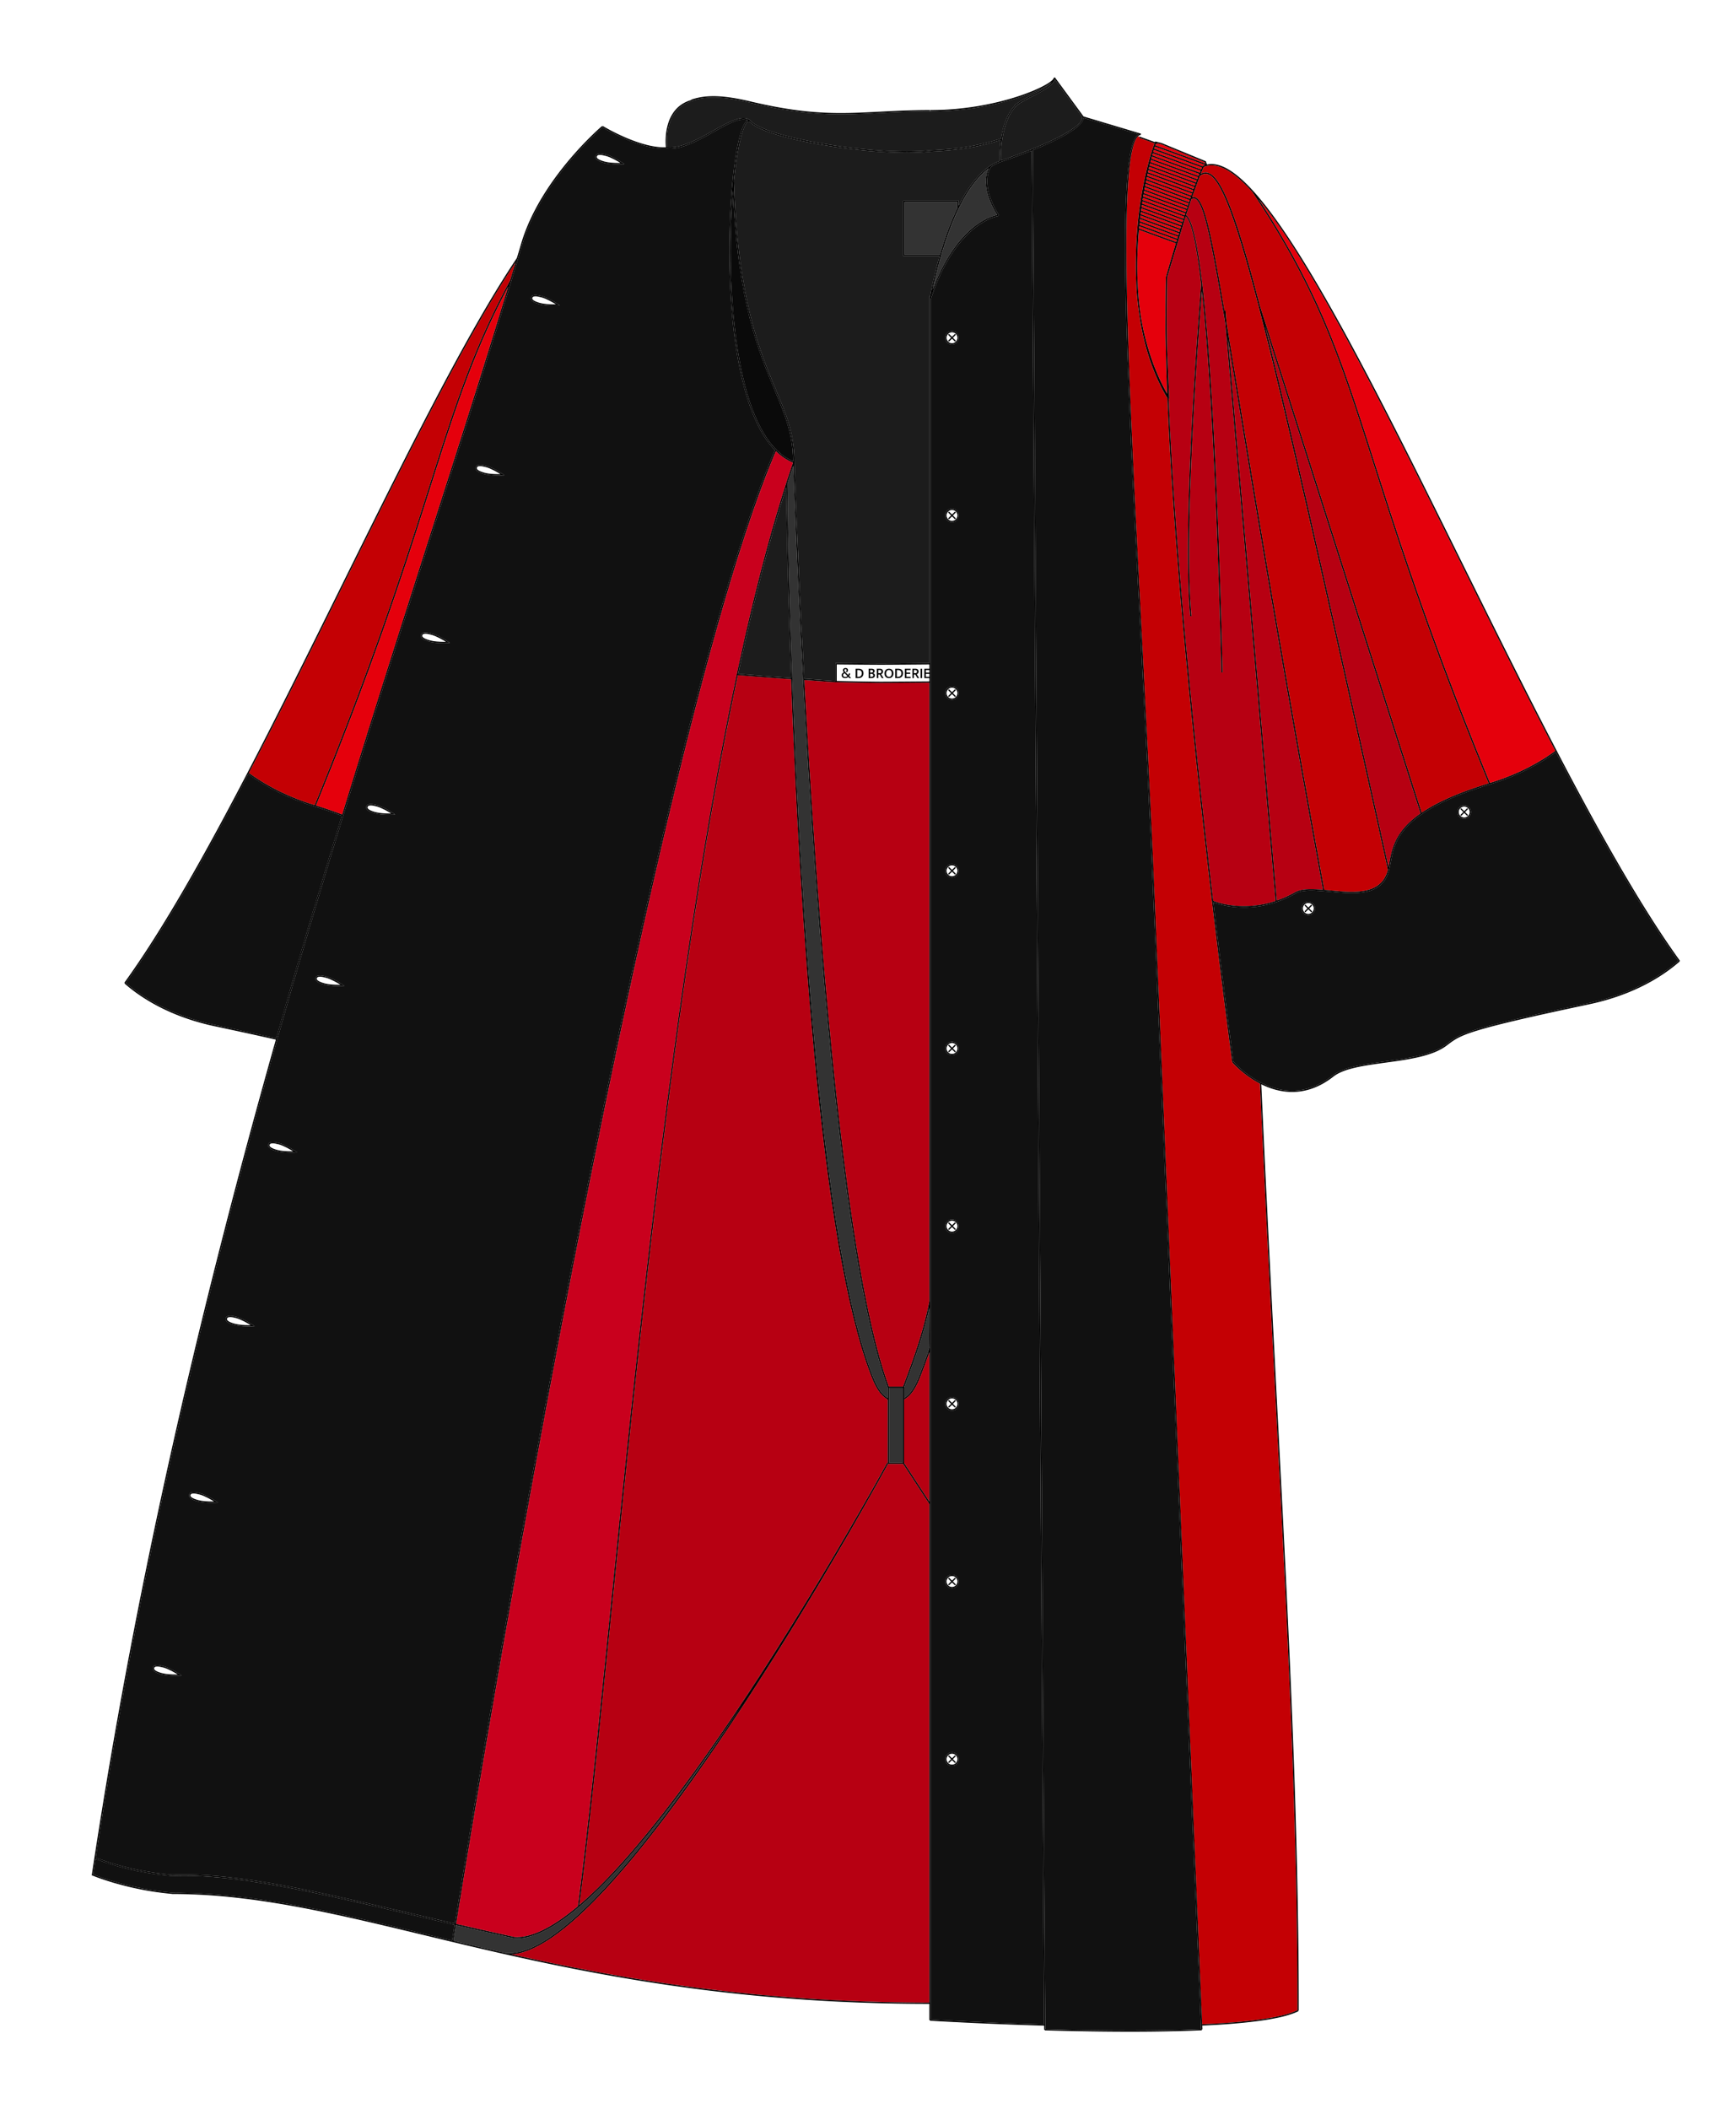 <?xml version="1.0"?>
<svg xmlns="http://www.w3.org/2000/svg" class="base bgRobe" width="1400" height="1700" viewBox="0 0 1400 1700" xml:space="preserve"><path d="M1254.8 606.24v.01c-.96.69-1.92 1.38-2.899 2.06.979-.69 1.939-1.37 2.899-2.07m-76.13 51.23c-.09.1-.22.15-.36.15a.47.47 0 0 1-.35-.15c-.2-.19-.2-.51 0-.7l2.15-2.14-2.15-2.15c-.2-.19-.2-.51 0-.7.19-.2.51-.2.7 0l2.14 2.14 2.15-2.14c.189-.2.51-.2.7 0 .199.19.199.51 0 .7l-2.141 2.15 2.141 2.14c.199.19.199.51 0 .7-.101.1-.221.15-.351.15s-.26-.05-.34-.15l-2.16-2.14z" data-agpc--shape-id="path_0"/><path d="M1176.97 658.46c-2.1-2.12-2.1-5.55 0-7.66a5.4 5.4 0 0 1 3.83-1.59c1.45 0 2.82.56 3.83 1.59a5.41 5.41 0 0 1 0 7.66 5.36 5.36 0 0 1-3.83 1.58c-1.43 0-2.8-.56-3.83-1.58m.72-6.96a4.41 4.41 0 0 0 0 6.25c.84.83 1.939 1.29 3.109 1.29 1.19 0 2.29-.46 3.141-1.29a4.43 4.43 0 0 0 0-6.25 4.45 4.45 0 0 0-3.141-1.29c-1.169 0-2.269.46-3.109 1.29m-42.13 13.93c-.409.43-.819.85-1.21 1.27.39-.42.79-.84 1.21-1.27m-1.21 1.27c-.39.43-.76.85-1.13 1.27.36-.42.74-.84 1.13-1.27m-1.13 1.27c-.729.84-1.399 1.68-2.04 2.51.63-.83 1.31-1.67 2.04-2.51m-2.04 2.51c-.31.42-.62.83-.91 1.24.29-.41.59-.82.91-1.24m-.91 1.24c-.289.42-.579.83-.85 1.24.27-.41.55-.82.85-1.24m-2.36 3.7c.34-.61.71-1.22 1.109-1.84-.389.62-.759 1.23-1.109 1.84m-6.37 19.69c.34-1.81.69-3.66 1.12-5.55-.42 1.89-.771 3.74-1.11 5.55-.31 1.65-.609 3.23-.95 4.77.34-1.54.63-3.12.94-4.77" data-agpc--shape-id="path_1"/><path fill="#B70012" d="M1119.75 698.99c-47.2-212.4-77.87-350.41-99.58-436.26l125.45 393.05c-4.13 2.88-7.521 5.74-10.34 8.56-.431.44-.851.87-1.25 1.31-7.511 8.02-10.431 15.75-12.11 22.74-.37 1.51-.67 2.99-.95 4.42-.14.72-.279 1.42-.41 2.12-.069.35-.13.7-.199 1.04-.201 1.03-.391 2.03-.611 3.02" data-agpc--shape-id="path_2"/><path d="M1118.42 706.56c-.36.77-.75 1.5-1.18 2.19.42-.69.82-1.42 1.18-2.19m-1.18 2.19c-.63 1.04-1.33 1.99-2.09 2.85.75-.86 1.45-1.81 2.09-2.85m-2.87 3.69" data-agpc--shape-id="path_3"/><path fill="#111" d="M1051.26 736.17h.01c1.03 1.03 2.37 1.59 3.82 1.59s2.8-.56 3.83-1.59a5.408 5.408 0 0 0-3.83-9.24c-1.45 0-2.79.56-3.82 1.58h-.01c-2.1 2.11-2.1 5.55 0 7.66m-47.98-4.68c11.59 0 26.17-2.52 41.689-11.34 5.99-3.39 16.5-2.39 27.65-1.32 15.41 1.47 32.42 3.1 41.75-6.39q.405-.405.78-.84c.76-.86 1.46-1.81 2.09-2.85.43-.69.819-1.42 1.18-2.19.73-1.55 1.34-3.26 1.82-5.16.12-.5.24-1.01.359-1.52.341-1.54.641-3.12.95-4.77.34-1.81.69-3.66 1.11-5.55 1.02-4.52 2.46-9.25 5.25-14.14.35-.61.72-1.22 1.109-1.84.131-.2.271-.41.4-.62.271-.41.561-.82.85-1.24.29-.41.601-.82.91-1.24.641-.83 1.311-1.67 2.04-2.51.37-.42.74-.84 1.13-1.27.391-.42.801-.84 1.21-1.27 2.921-2.97 6.5-5.99 10.94-9.05 12.8-8.83 30.86-16.73 55.2-24.15 18.66-5.69 35.51-13.73 50.2-23.92.979-.68 1.939-1.37 2.899-2.06 26.42 50.67 52.32 97.52 76.771 135.77 7.479 11.71 14.83 22.61 22.01 32.57-2.85 2.49-6.18 5.15-10.03 7.86-1.1.78-2.24 1.56-3.42 2.35h-.01c-1.18.78-2.4 1.56-3.67 2.35-.63.4-1.28.79-1.94 1.18-1.31.78-2.67 1.57-4.06 2.35-12.61 7.01-28.82 13.65-49.181 17.96-49.3 10.44-75.159 16.57-90.029 21.1q-.69.21-1.351.42c-13.75 4.29-17.56 7.16-22.72 11.05l-1.42 1.06c-11.11 8.27-30.12 10.86-48.51 13.37-16.86 2.301-32.84 4.48-41.75 10.841-.28.199-.561.409-.83.63-21.601 16.949-42.17 13.189-56.271 6.439-.439-.21-.87-.42-1.3-.64v-.021h-.031c-.27-.13-.529-.26-.79-.399-9.31-4.87-16.27-11.17-19.55-14.45-1.09-1.09-1.779-1.85-2-2.11-.46-3.319-7.439-54.56-16.22-128.6 2.596 1 11.806 4.16 24.786 4.16m177.52-71.45c1.45 0 2.82-.56 3.83-1.58a5.41 5.41 0 0 0 0-7.66 5.33 5.33 0 0 0-3.83-1.59c-1.43 0-2.8.56-3.83 1.59-2.1 2.11-2.1 5.54 0 7.66a5.43 5.43 0 0 0 3.83 1.58" data-agpc--shape-id="path_4"/><path d="M1080 291.22c1.62 4.36 3.2 8.76 4.78 13.23-1.58-4.47-3.17-8.87-4.78-13.23m-6.19-16.15c-5.5-13.87-11.409-27.46-18.13-41.3 6.72 13.84 12.63 27.43 18.13 41.3m-6.87 442.23h-.011c-1.33-7.25-2.64-14.42-3.92-21.5 1.291 7.08 2.601 14.25 3.931 21.5m-6.23-34.15c.51 2.79 1.021 5.59 1.53 8.41-.52-2.82-1.03-5.62-1.53-8.41m-1.51-8.33c.5 2.76 1.01 5.54 1.51 8.33-.51-2.79-1.01-5.57-1.51-8.33m-1.49-8.25c.5 2.73.99 5.48 1.49 8.25-.5-2.77-1-5.52-1.49-8.25m-5.19-439.2c1.07 2.14 2.131 4.27 3.16 6.4-1.04-2.13-2.09-4.26-3.16-6.4m.44 507.82c-.1.1-.24.15-.37.15-.12 0-.25-.05-.34-.15-.2-.2-.2-.51 0-.71l2.13-2.14-2.13-2.14c-.2-.19-.2-.51 0-.71.2-.19.5-.19.71 0l2.13 2.15 2.15-2.15c.18-.19.51-.19.71 0 .18.2.18.52 0 .71l-2.15 2.14 2.15 2.14c.18.2.18.51 0 .71q-.165.15-.36.15c-.195 0-.25-.05-.35-.15l-2.15-2.14zm-1.04-100.8c.47 2.63.95 5.27 1.42 7.92-.48-2.65-.95-5.29-1.42-7.92m-2.1-11.73q1.048 5.82 2.1 11.73-1.065-5.91-2.1-11.73m-4-408.26" data-agpc--shape-id="path_5"/><path d="M1051.96 729.22c-1.71 1.72-1.71 4.52 0 6.25.84.83 1.96 1.29 3.13 1.29 1.19 0 2.29-.46 3.12-1.29 1.72-1.73 1.72-4.53 0-6.25a4.37 4.37 0 0 0-3.12-1.29c-1.17 0-2.29.46-3.13 1.29m-.69 6.95a5.43 5.43 0 0 1 0-7.66c1.03-1.02 2.37-1.58 3.82-1.58s2.8.56 3.83 1.58a5.41 5.41 0 0 1 0 7.66c-1.03 1.03-2.38 1.59-3.83 1.59s-2.79-.56-3.82-1.59m-6.2-140.18q1.005 5.61 2.01 11.31-1.02-5.7-2.01-11.31m-1.97-11.13c.44 2.45.87 4.92 1.311 7.4-.441-2.48-.881-4.95-1.311-7.4m-5.81 713.51c2.34 49.5 4.35 96.76 5.87 142.93-1.53-46.17-3.53-93.43-5.87-142.93m3.24-728.08c.43 2.4.85 4.82 1.279 7.24-.429-2.42-.859-4.84-1.279-7.24m-3.12-17.77c.62 3.5 1.24 7.04 1.859 10.6-.629-3.56-1.249-7.1-1.859-10.6m-.87 730.15c.26 5.26.51 10.49.75 15.7-.25-5.21-.5-10.44-.75-15.7m-2.15-747.44c.601 3.41 1.2 6.85 1.801 10.31-.611-3.46-1.211-6.9-1.801-10.31m-1.18-6.78c.39 2.25.79 4.51 1.18 6.78-.4-2.27-.79-4.53-1.18-6.78m.13 689.73c1.12 21.971 2.19 43.44 3.2 64.49-1.02-21.05-2.09-42.52-3.2-64.49m-1.71-33.35q.66 12.657 1.29 25.09c-.43-8.29-.86-16.65-1.29-25.09" data-agpc--shape-id="path_6"/><path fill="#B70012" d="M1044.47 719.28a88.3 88.3 0 0 1-14.81 6.72l-.04-.49-39.34-452.11c.42 2.5.85 5.05 1.279 7.64a28168 28168 0 0 1 6.15 37.19c7.46 45.15 16.94 102.54 29.28 174.28q.81 4.74 1.649 9.57c.37 2.15.74 4.31 1.12 6.48q1.68 9.78 3.45 19.89c.39 2.25.78 4.51 1.18 6.78.591 3.41 1.19 6.85 1.801 10.31.399 2.32.81 4.64 1.22 6.98.609 3.5 1.229 7.04 1.859 10.6q.631 3.57 1.261 7.17c.63 3.6.85 4.82 1.279 7.24.431 2.43.86 4.88 1.29 7.33s.87 4.92 1.311 7.4l.66 3.73q.99 5.61 2.01 11.31c.9 5.07 1.81 10.19 2.74 15.36q1.034 5.82 2.1 11.73c.47 2.63.94 5.27 1.42 7.92q1.785 9.96 3.63 20.16c.24 1.36.49 2.73.74 4.1.49 2.73.99 5.48 1.49 8.25.5 2.76 1 5.54 1.51 8.33.5 2.79 1.01 5.59 1.53 8.41.25 1.41.51 2.82.77 4.24 1.28 7.08 2.59 14.25 3.92 21.5-1.68-.14-3.34-.26-4.949-.34-.761-.05-1.511-.08-2.261-.1-.02-.01-.04-.01-.069 0a57 57 0 0 0-2.24-.04c-5.16 0-9.65.6-12.94 2.46" data-agpc--shape-id="path_7"/><path d="m1029.76 508.56 3.45 19.89q-1.77-10.11-3.45-19.89m-2.77-16.05c.54 3.16 1.1 6.35 1.649 9.57q-.839-4.83-1.649-9.57m-6.87 236.16c-.55.13-1.101.24-1.64.34.54-.11 1.09-.22 1.64-.34m-3.03 144.22v.021h-.01v-.021z" data-agpc--shape-id="path_8"/><path fill="#E5000C" d="M1014.71 160.12c43.41 51.58 102.25 170.38 163.51 294.06 25.28 51.05 50.92 102.82 76.11 151.16-15.25 11.13-33 19.84-52.78 25.89-48.21-117.6-73.01-195.29-92.96-257.73-26.88-84.24-43.39-135.88-93.88-213.38" data-agpc--shape-id="path_9"/><path fill="#C40004" d="m968.32 140.18 1.319-3.1.29-.67.45-1.04.12-.29.22-.53 2.471-.84c10.189-2.49 22.729 5.43 37.09 21.33l-.07.05c14.16 21.39 25.74 40.77 35.61 59.31q2.61 4.905 5.069 9.75c.551 1.07 1.091 2.14 1.63 3.22 1.07 2.14 2.12 4.27 3.16 6.4 6.721 13.84 12.63 27.43 18.13 41.3 1.271 3.2 2.521 6.41 3.75 9.65.82 2.16 1.631 4.33 2.44 6.5 1.61 4.36 3.2 8.76 4.78 13.23 2.76 7.81 5.479 15.8 8.229 24.07 4.7 14.17 9.471 29.12 14.63 45.28 4.98 15.61 10.271 32.17 16.16 50.08a3175 3175 0 0 0 10.54 31.55c4.98 14.64 10.391 30.17 16.34 46.72.5 1.38 1 2.77 1.5 4.16 1.011 2.79 2.03 5.61 3.07 8.46 2.08 5.7 4.22 11.51 6.43 17.45 1.11 2.97 2.23 5.98 3.37 9.01 10.271 27.31 21.98 57.23 35.54 90.3-23.68 7.27-41.39 15.02-54.1 23.66L1015.89 246.05c-13.63-52.48-23.54-82.56-31.909-96.75q-.81-1.395-1.62-2.58a33 33 0 0 0-1.061-1.5c-.52-.7-1.04-1.35-1.56-1.92-.34-.39-.69-.76-1.03-1.08-1.36-1.33-2.68-2.21-3.979-2.69-2.131-.79-4.241-.57-6.411.65" data-agpc--shape-id="path_10"/><path d="M990.27 273.28c.421 2.54.851 5.13 1.29 7.76-.43-2.59-.859-5.14-1.279-7.64zm-2.08-12.45 40.489 465.51h-.01l-40.49-465.51c-.55-3.26-1.08-6.42-1.6-9.5.531 3.08 1.061 6.24 1.611 9.5m-3.64-21.32c.33 1.89.66 3.82 1 5.79-.34-1.97-.67-3.9-1-5.79m.41 302.57h-.01c0-.21-.04-1.63-.09-4.12.06 2.49.09 3.91.1 4.12m-.16-6.64q.045 1.41.061 2.52-.031-1.11-.061-2.52m-.1-4.22c.03 1.17.06 2.26.08 3.26-.03-1-.05-2.09-.08-3.26m-.13-5.15c.029.93.05 1.83.069 2.69-.029-.86-.049-1.76-.069-2.69m-.16-6.04c.06 2.16.109 4.17.16 6.04-.05-1.87-.1-3.88-.16-6.04m-.7-25c.05 1.47.09 2.92.13 4.34-.04-1.42-.09-2.87-.13-4.34m-.28-9.16q.12 3.555.21 6.93-.105-3.375-.21-6.93m-.56-17.42c.06 1.74.12 3.46.17 5.15-.06-1.69-.11-3.41-.17-5.15m-.51-321.73q.81 1.185 1.62 2.58-.825-1.395-1.62-2.58m.24 313.78q.15 4.05.271 7.95-.136-3.9-.271-7.95m-.59-16.65c.181 4.75.34 9.41.5 13.94-.16-4.53-.33-9.19-.5-13.94m-2.27-300.55c.52.57 1.04 1.22 1.56 1.92-.53-.7-1.05-1.35-1.56-1.92m-.18 68.41c.28 1.49.57 3 .851 4.56-.291-1.56-.571-3.07-.851-4.56m.18-68.41c-.351-.39-.69-.75-1.03-1.08.34.32.69.69 1.03 1.08m14.98 712.63c.221.261.91 1.021 2 2.11a45 45 0 0 1-2.01-2.11c-.46-3.319-7.43-54.56-16.22-128.6h.01c8.78 74.04 15.76 125.28 16.22 128.6m-17.18-654.66c.26 1.3.53 2.64.79 4.02-.27-1.38-.53-2.72-.79-4.02m-7.09-68.87 1.58.58zm5.94 63.22c-2.64-12.62-4.939-21.51-7.14-27.27 2.21 5.76 4.51 14.65 7.14 27.27m-6.37 46.1c5.79 56.7 9.65 138.29 11.99 202.13-2.35-63.84-6.21-145.43-11.99-202.13m-.1-105.31.46-1.04-.45 1.04-.29.67zm-.64 98.34c.25 2.28.5 4.6.739 6.97-.249-2.37-.499-4.69-.739-6.97" data-agpc--shape-id="path_11"/><path fill="#E5000C" d="M969.41 135.01c-.24.53-.49 1.09-.74 1.66l-38.71-14.18c.18-.59.36-1.17.53-1.73z" data-agpc--shape-id="path_12"/><path d="M964.48 199.71c1.5 8.34 2.909 18.42 4.22 29.8q-.045.54-.12 1.38c.04-.56.08-1.02.11-1.38-1.31-11.38-2.71-21.46-4.21-29.8m3.83-33.63c.32.69.631 1.45.94 2.27-.32-.82-.63-1.58-.94-2.27" data-agpc--shape-id="path_13"/><path d="M968.37 233.47c.08-1.01.149-1.88.21-2.58-.05.7-.12 1.57-.21 2.58m-.05.62c-.03.43-.07.88-.11 1.36.04-.48.07-.93.11-1.36" data-agpc--shape-id="path_14"/><path fill="#E5000C" d="m929.68 123.45 38.601 14.14c-.23.54-.46 1.1-.7 1.67l-38.4-14.06c.159-.59.329-1.18.499-1.75" data-agpc--shape-id="path_15"/><path d="M967.96 238.58c-.04.56-.09 1.15-.14 1.76.05-.61.09-1.2.14-1.76m-.36 4.65c.051-.68.101-1.33.15-1.96-.04.63-.09 1.28-.15 1.96m-.08 1.02c-.05.69-.109 1.41-.17 2.14.06-.73.11-1.45.17-2.14m-2.02-99.76c.22-.57.45-1.14.66-1.69-.21.55-.44 1.12-.65 1.69zm1.26 18.62c-.52-.82-1.029-1.48-1.55-1.98.52.5 1.04 1.16 1.55 1.98m-1.19 107.52c-.08 1.05-.15 2.11-.23 3.19.08-1.08.15-2.14.23-3.19m-.34 4.81c-.07 1.09-.15 2.2-.23 3.31.07-1.11.15-2.22.23-3.31" data-agpc--shape-id="path_16"/><path fill="#111" d="M968.66 1635.73c-33.28 1.47-75.521 1.489-125.58.06l-.03-3.83-10.09-1510.94c18.42-7.43 39.91-17.8 41.01-26.04l44.351 13.29c-18.9 10.64-9.9 183.88 1.43 401.64 3.74 71.98 7.61 146.41 10.7 219.96 17.429 414.67 37.619 891.92 38.209 905.86" data-agpc--shape-id="path_17"/><path d="M965 278.75c-.07 1.12-.15 2.25-.23 3.4.07-1.15.15-2.28.23-3.4m-1.66-84.97c.391 1.87.771 3.84 1.141 5.93-.381-2.09-.761-4.06-1.141-5.93" data-agpc--shape-id="path_18"/><path fill="#C40004" d="M967.64 141.8c2.33-1.71 4.53-2.15 6.74-1.34 22.04 8.15 52.99 147.41 144.86 560.81-5.24 20.51-27.181 18.42-46.53 16.56-1.59-.15-3.18-.3-4.75-.44-34-185.84-55.22-314.3-69.25-399.32-3.6-21.75-6.75-40.78-9.54-57.39l-.89-10.35-.851.07c-10.859-63.85-16.25-87.79-23.02-91.07-.99-.48-2.03-.54-3.11-.21l.37-1.05.63-1.72.15-.38.189-.56.471-1.25.96-2.62.17-.47.97-2.63.13-.35.21-.59.67-1.83.17-.47.12-.34.63-1.7.12-.33.21-.6.011-.01z" data-agpc--shape-id="path_19"/><path fill="#E5000C" d="m960.71 157.69-36.2-13.25c.13-.61.25-1.2.38-1.79l36.41 13.33c-.19.57-.39 1.14-.59 1.71" data-agpc--shape-id="path_20"/><path d="m959.77 160.34-19.89-7.29zm-.3.96c-.06.17-.109.34-.18.51.06-.17.12-.34.17-.51zm5.18 122.58c-4.23 62.73-9.591 162.85-4.771 212.93h-.01c-4.819-50.08.541-150.2 4.781-212.93" data-agpc--shape-id="path_21"/><path fill="#B70012" d="M968.46 245.07c.18-2.27.34-4.33.48-6.16.04-.53.079-1.03.119-1.52.08-.95.15-1.84.221-2.64.239 2.28.489 4.6.739 6.97 5.78 56.7 9.641 138.29 11.99 202.13.17 4.75.34 9.41.5 13.94l.09 2.71q.136 4.05.271 7.95c.06 1.74.11 3.46.17 5.15.14 4.23.27 8.33.39 12.27q.106 3.555.21 6.93c.021.75.051 1.49.07 2.23.04 1.47.09 2.92.13 4.34.16 5.67.311 10.9.44 15.6.029 1.17.06 2.32.09 3.43.01.55.03 1.1.04 1.63.06 2.16.109 4.17.16 6.04.02.93.04 1.83.069 2.69.021.85.04 1.68.061 2.46.03 1.17.05 2.26.08 3.26 0 .33.01.65.02.96q.03 1.41.061 2.52c.05 2.49.09 3.91.09 4.12h.01l.99-.02h.01c-.01-.43-.02-1.15-.05-2.15q-.016-.6-.03-1.32c-.02-1.21-.06-2.68-.1-4.4-.011-.69-.03-1.42-.05-2.18-.021-1.15-.051-2.39-.091-3.71l-.029-1.35c-.021-.91-.04-1.87-.07-2.85-.04-1.48-.08-3.05-.12-4.68-.03-1.09-.05-2.22-.09-3.37-.1-4.05-.22-8.5-.36-13.29-.029-1.38-.069-2.77-.12-4.2l-.06-2.16c-.04-1.46-.08-2.94-.13-4.44-.07-2.26-.141-4.58-.21-6.95-.05-1.58-.09-3.19-.15-4.82-.1-3.26-.2-6.61-.319-10.04-.08-2.57-.171-5.2-.261-7.86-.27-8-.56-16.38-.89-25.06-.07-1.92-.14-3.87-.22-5.82-.74-19.55-1.63-40.42-2.67-61.5-.2-4.21-.421-8.44-.641-12.66-.33-6.33-.67-12.67-1.03-18.97l-.18-3.15c-.359-6.3-.74-12.55-1.13-18.75-.07-1.03-.14-2.06-.2-3.09-.13-2.05-.26-4.1-.399-6.14-.13-2.04-.271-4.07-.41-6.09l-.42-6.03c-.141-2-.28-3.99-.431-5.97-.08-.99-.149-1.97-.22-2.95-.439-5.9-.899-11.67-1.37-17.3q-.344-4.23-.72-8.34c-.4-4.57-.82-9.02-1.25-13.35-.17-1.73-.34-3.44-.521-5.13-.17-1.69-.35-3.36-.529-5-.08-.81-.17-1.61-.26-2.4-.181-1.64-.36-3.26-.551-4.85.051-.59.08-.94.09-1.01h-.01l-.2-.02c-3.439-29.22-7.529-49.83-12.35-54.68q-.342-.345-.7-.6l.271-.85.359-1.09.46-1.4.15-.45.18-.52.141-.42.58-1.74.31-.93.58-1.75.31-.92v-.02l.57-1.7.44-1.24c1.13-.57 2.14-.64 3.1-.17.42.2.84.5 1.25.9.521.5 1.03 1.16 1.55 1.98.51.82 1.03 1.81 1.55 2.97.311.69.62 1.45.94 2.27 2.2 5.76 4.5 14.65 7.14 27.27.37 1.81.761 3.69 1.15 5.65.26 1.3.52 2.64.79 4.02a1247 1247 0 0 1 2.08 10.98c.43 2.33.87 4.74 1.32 7.24.89 4.99 1.829 10.32 2.819 16 .33 1.89.66 3.82 1 5.79.33 1.98.681 3.99 1.03 6.03.52 3.08 1.05 6.24 1.6 9.5l40.49 465.51c-2.92.97-5.78 1.74-8.55 2.33-.55.12-1.101.23-1.64.34-10.62 2.07-19.91 1.66-26.891.6-.34-.06-.67-.11-.99-.16-6.869-1.14-11.29-2.86-12.239-3.25-.83-7.01-1.681-14.22-2.54-21.62-.641-5.54-1.29-11.19-1.95-16.93-.44-3.83-.88-7.7-1.32-11.6-.439-3.91-.88-7.85-1.33-11.84-5.33-47.77-10.85-100.72-15.689-154.28-.8-8.93-1.59-17.87-2.36-26.81-.39-4.47-.76-8.94-1.13-13.4-.92-11.17-1.81-22.3-2.66-33.38-.17-2.21-.34-4.43-.5-6.64-.32-4.41-.649-8.82-.96-13.21-.31-4.4-.62-8.78-.92-13.14-1.93-28.35-3.49-55.99-4.55-82.18l.5.75-.08-1.79c0-.03-.03-.48-.061-1.26q-.015-.255-.029-.57-.016-.3-.03-.66l-.03-.75c-.01-.13-.02-.27-.02-.41-.08-1.76-.19-4.08-.311-6.75-.029-.66-.06-1.35-.09-2.06q-.075-1.59-.149-3.3c-.101-2.27-.2-4.66-.311-7.11-.22-5.28-.45-10.78-.62-15.62-.01-.27-.01-.54-.02-.81-.07-3.27-.12-6.5-.16-9.69-.03-2.31-.06-4.6-.08-6.87l-.03-3.39c-.01-2.26-.029-4.49-.029-6.7.01-1.71.029-3.46.04-5.2.02-1.31.029-2.62.04-3.92l.029-2.57.03-2.51c.1-8.66.21-15.75.22-16.54l8.82-28.99.21-.68.28-.89h-.021l.021-.06.75-2.41 1.16-3.84.09-.28.17-.59.27-.9.021-.05.55-1.78.8-2.65.66-2.19.43-1.4v-.02l.54-1.76.17-.54c2.59 1.95 4.971 8.82 7.16 19.37.38 1.87.76 3.84 1.141 5.93 1.5 8.34 2.899 18.42 4.21 29.8-.03.36-.07.82-.11 1.38-.061.7-.13 1.57-.21 2.58-.021.2-.04.41-.05.62-.04.43-.07.88-.11 1.36-.08.95-.16 1.99-.25 3.13-.05.56-.09 1.15-.14 1.76-.021.3-.051.61-.07.93-.05.63-.1 1.28-.15 1.96-.029.33-.06.67-.08 1.02-.06.69-.109 1.41-.17 2.14-.39 5.14-.85 11.25-1.35 18.14-.07.99-.14 1.99-.21 3.01-.08 1.01-.15 2.04-.22 3.09-.08 1.05-.15 2.11-.23 3.19-.04.53-.07 1.08-.109 1.62-.08 1.09-.16 2.2-.23 3.31-.08 1.12-.16 2.25-.23 3.4l-.119 1.73c-4.24 62.73-9.601 162.85-4.78 212.93h.01l.98-.09h.01c-4.76-49.53.439-148.07 4.649-210.87.15-2.15.29-4.25.431-6.31.069-1.03.14-2.05.21-3.05.109-1.51.21-2.99.31-4.45.21-2.91.41-5.71.601-8.38q.102-1.35.189-2.64c.07-.86.13-1.72.19-2.55.12-1.67.24-3.29.359-4.84.061-.78.12-1.54.171-2.29.167-2.23.327-4.33.477-6.27" data-agpc--shape-id="path_22"/><path fill="#E5000C" d="m954.91 149.58-29.19-10.69q.213-.9.41-1.77l37.05 13.57c-.189.56-.39 1.13-.6 1.7zm-.41 26.79-33.49-12.27c.101-.61.19-1.22.28-1.83l33.75 12.37c-.17.58-.37 1.15-.54 1.73m15.47-42.62-.08.19c-.01.05-.05.11-.06.16l-39.04-14.3c.17-.59.37-1.17.54-1.73l23.229 8.51 15.891 5.82 1.58.58c-.63.2-1.25.43-1.86.7zm-16.34 45.29-33.04-12.1c.09-.61.17-1.22.271-1.83l33.319 12.21c-.18.57-.36 1.15-.55 1.72m-.84 2.68-32.58-11.93c.08-.61.16-1.23.25-1.84L953.33 180c-.19.58-.37 1.15-.54 1.72m11.37-33.67c-.2.56-.41 1.13-.62 1.7l-37.17-13.61c.13-.6.27-1.19.42-1.78l25.59 9.37zm-16.42-7.08-20.71-7.58c.14-.6.3-1.19.43-1.77l37.68 13.8c-.1.28-.21.56-.319.84-.101.28-.21.57-.32.86zm.22-7.83 19.24 7.05c-.12.31-.25.61-.38.93-.021.05-.051.11-.07.16v.03l-.01.02c-.07.18-.15.36-.21.54l-17.021-6.23-21.08-7.72c.16-.6.32-1.18.49-1.75zm10.92 29.87-35.47-13c.05-.3.109-.6.16-.9.06-.3.13-.59.189-.89l22.54 8.26 13.16 4.82c-.05.17-.11.34-.17.51-.129.4-.269.8-.409 1.2m-21.83-30.87 29.11 10.66c-.21.55-.44 1.12-.66 1.69l-20-7.33-17.78-6.51c.08-.3.16-.6.23-.89.08-.3.149-.58.229-.87zM958 165.68l-35.12-12.87q.18-.9.33-1.8l22.25 8.15 13.11 4.8c-.19.57-.39 1.14-.57 1.72m-10.72-15.9-22.17-8.12c.13-.6.27-1.19.39-1.78l19.67 7.2 17.07 6.26c-.2.56-.41 1.13-.61 1.7zm-6.48 15.58-18.89-6.92c.09-.61.2-1.21.3-1.81l34.58 12.66c-.18.58-.37 1.15-.57 1.73zm.49 152.11c-4.21-7.18-16.28-30.05-21.57-64.39l-.33-2.41q-.63-4.815-1.08-9.63-.33-3.615-.569-7.23-.15-2.385-.271-4.77c-.729-15.14-.229-29.99 1.021-43.85l29.83 10.93c-4.641 15.17-7.96 26.86-8.04 27.13l-.021.11v.02h-.01v.04c-.06 2.24-.12 4.51-.16 6.8-.149 7.69-.22 15.67-.2 23.93-.05 6.64-.06 12.78 0 16.52.04 2.69.16 6.57.32 11 .24 11.55.61 23.51 1.08 35.8m18.48-157.13-19.89-7.29-15.93-5.83c.12-.6.25-1.2.37-1.79L952 155.57l8.38 3.07c-.12.32-.22.64-.34.96l-.1.29-.15.46zm-18.69 8.12-19.63-7.19c.01-.1.03-.19.04-.29.029-.21.069-.42.1-.62.05-.31.09-.61.15-.91l15.83 5.8 18.35 6.72c-.04.1-.06.2-.1.3l-.4 1.19-.06.23zm30.59-37.68.38 1.15-40.399-14.81c.069-.22.14-.43.21-.64.029-.11.069-.22.109-.32.04-.11.08-.21.11-.31l1.09.4h.01l.271-.74 2.96.73zm-31.71 31.28-17.58-6.44q.073-.45.16-.9c.06-.3.11-.6.17-.91l8.3 3.05 26.66 9.77c-.18.57-.38 1.14-.56 1.71zm10.3 27.72-31.1-11.4c.06-.62.14-1.23.21-1.85l11.39 4.18 20.04 7.34c-.18.58-.35 1.15-.54 1.73m-22.71-11.32-8.06-2.95c.029-.31.069-.62.1-.92l.12-.92 8.46 3.1 23.46 8.59c-.18.58-.35 1.16-.54 1.73l-20.39-7.47z" data-agpc--shape-id="path_23"/><path d="M924.32 145.43c-.12.59-.25 1.19-.37 1.79h-.01c.13-.6.26-1.2.38-1.79m-2.58 14.02c-.061.3-.101.6-.15.91.04-.31.09-.61.141-.91zm-.25 1.53c.029-.21.06-.42.1-.62-.03.2-.07.41-.1.62m0 0c-.01.1-.03.19-.04.29h-.01c.02-.1.03-.19.05-.29" data-agpc--shape-id="path_24"/><path fill="#E5000C" d="m920.07 170.81 22.51 8.24 9.91 3.63c-.19.58-.37 1.15-.561 1.73l-32.1-11.76c.05-.31.09-.62.12-.92zm-1.02 8.6 9.28 3.4 21.63 7.93c-.17.58-.34 1.15-.53 1.73l-9.68-3.55-20.89-7.65c.06-.63.13-1.24.19-1.86m-.47 4.75c.05-.63.12-1.25.17-1.87l20.75 7.61 9.64 3.52c-.18.59-.35 1.16-.529 1.74z" data-agpc--shape-id="path_25"/><path fill="#C40004" d="M917.41 110.2c.07-.08.14-.15.21-.22l1.42.13-.34.94 12.399 4.45c-.029.07-.05.14-.08.22-.109.29-.229.64-.38 1.04l-.149.43c0 .02-.021.03-.021.04l-.069.22-.091.25c-.13.38-.27.8-.43 1.25-.05.15-.1.3-.16.46l-.14.45c0 .01-.01.02-.01.02.01.01 0 .02-.011.02l-.14.46c-.18.54-.37 1.12-.55 1.73h-.021l-.14.5c-.01.02-.03.05-.03.07l-.12.38c-.079.28-.17.56-.26.86-.09.28-.18.58-.26.88l-.16.51c-.01.05-.02.1-.04.14l-.09.31c-.17.56-.33 1.14-.5 1.74l-.16.52c-.01.05-.02.09-.04.14l-.09.31h.01c-.069.28-.149.57-.229.86s-.16.59-.25.89l-.15.52c0 .01 0 .02-.01.03l-.11.42c-.069.29-.14.57-.22.87-.08.29-.16.58-.24.88l-.02.09-.12.42v.03l-.12.44h.01c-.069.28-.149.58-.22.87s-.15.59-.22.89l-.04.15-.101.38s0 .01-.01.01l-.09.44c-.15.58-.29 1.17-.44 1.77l-.09.38c-.01.05-.02.11-.04.17l-.1.43c-.12.58-.271 1.18-.4 1.78h-.01l-.12.55-.1.43c-.13.59-.261 1.18-.391 1.79l-.12.54v.02l-.09.42c-.12.59-.25 1.19-.37 1.79l-.109.52c0 .02-.01.04-.01.05l-.091.42.011.01c-.12.59-.24 1.19-.36 1.79l-.11.58-.09.42h.01c-.119.59-.229 1.19-.34 1.8l-.069.36c-.011.07-.021.15-.03.22l-.08.42c-.12.58-.21 1.19-.33 1.8l-.09.59-.08.42c-.021.09-.03.19-.05.28-.09.51-.181 1.01-.26 1.53h-.011l-.09.58v.02l-.07.41c-.02.09-.029.18-.04.28-.039.21-.069.42-.1.63-.05.3-.1.6-.15.91l-.037.25-.061.35-.06.4-.271 1.83-.09.61c0 .01-.01.02-.01.03l-.05.37c-.091.6-.171 1.21-.261 1.83l-.09.62v.02l-.05.38-.24 1.84-.09.62-.05.39h.01c-.08.61-.16 1.23-.229 1.85l-.08.62v.02l-.051.38h.011c-.08.61-.15 1.23-.221 1.85l-.069.63v.04l-.04.35c-.07.62-.13 1.23-.19 1.86l-.069.64v.01l-.04.37-.181 1.86-.06.65-.04.38h.01c-.06.62-.12 1.25-.17 1.87l-.06.65v.01l-.03.38h.01c-.51 6.1-.84 12.27-1.02 18.46-.03 1.11-.061 2.24-.08 3.37-.011.71-.021 1.41-.03 2.12-.01.57-.01 1.14-.021 1.71-.06 5.27.011 10.86.271 16.7.05 1.36.11 2.74.18 4.13.37 7.12 1.07 13.88 2 20.27 3.16 23.01 9.851 47.57 22.87 69.32l.08-.05c8.73 216.5 51.811 531.79 52.32 535.479l.49-.069-.381.33c.091.1 8.67 9.949 21.95 16.899.101.05.21.101.311.16 4.279 94.68 8.64 178.57 12.85 259.71q.675 13.14 1.35 26.04c.45 8.59.891 17.11 1.32 25.54q.645 12.657 1.29 25.09l.42 8.26c1.11 21.971 2.18 43.44 3.2 64.49.25 5.26.5 10.49.75 15.7 2.34 49.5 4.34 96.76 5.87 142.93l.24 7.28c.229 7.27.449 14.52.659 21.74 1.45 50.58 2.28 100.13 2.28 150.21-11.6 5.77-37.45 9.59-76.84 11.37-.22-5.04-.62-14.62-1.2-28.19-.04-1.01-.08-2.03-.13-3.08-.11-2.62-.22-5.38-.35-8.27l-1.34-31.7c-.061-1.48-.12-2.98-.19-4.5-.19-4.55-.39-9.28-.6-14.17-.351-8.16-.71-16.78-1.091-25.83-.08-1.811-.149-3.641-.229-5.49-.2-4.61-.4-9.33-.601-14.15-.119-2.899-.239-5.829-.369-8.8-.051-.989-.091-1.979-.131-2.979-.119-2.99-.25-6.021-.38-9.08-.05-1.021-.09-2.05-.13-3.08-.17-4.12-.35-8.3-.529-12.54-.53-12.72-1.091-26-1.681-39.771-.14-3.439-.29-6.92-.439-10.42-1.67-39.729-3.521-83.38-5.48-129.869q-.51-12.3-1.05-24.87c-.23-5.58-.47-11.2-.71-16.851l-.36-8.51c-.359-8.53-.72-17.14-1.09-25.82-.13-2.89-.25-5.8-.37-8.699-.359-8.73-.729-17.521-1.109-26.381q-.375-8.85-.75-17.79c-.131-2.979-.261-5.97-.381-8.96-5.55-131.619-11.6-275.359-17.359-412.27-.391-9.19-.79-18.4-1.2-27.62-.21-4.61-.41-9.22-.62-13.83-2.72-59.94-5.84-120.04-8.88-178.52-.61-11.74-1.22-23.4-1.82-34.96l-.51-9.89a25462 25462 0 0 1-3.17-62.79c-.08-1.57-.15-3.14-.23-4.7-.149-3.13-.3-6.25-.449-9.35-.44-9.3-.87-18.48-1.29-27.51-.55-12.03-1.07-23.81-1.55-35.28-.12-2.86-.23-5.71-.351-8.54-.34-8.48-.66-16.79-.95-24.9-.1-2.71-.189-5.39-.279-8.05-.69-19.94-1.19-38.62-1.48-55.74-.86-51.9.41-86.56 3.88-104.61.19-1 .391-1.96.601-2.86a52 52 0 0 1 1.09-4.08c.16-.49.31-.95.47-1.39.08-.22.16-.44.24-.65.33-.84.67-1.58 1.01-2.24.46-.859.95-1.569 1.45-2.119" data-agpc--shape-id="path_26"/><path d="M918.31 241.04q.45 4.815 1.08 9.63c-.43-3.21-.78-6.42-1.08-9.63m-.84-12q.12 2.385.271 4.77-.166-2.385-.271-4.77" data-agpc--shape-id="path_27"/><path fill="#1C1C1C" d="M873.01 94.47c-.46 12.81-59.18 32.75-65.93 35-.11-4.55-.17-32 12.8-44.35l-.13-.13c3.88-2.83 8.67-5.31 13.34-7.7 5.771-2.95 11.33-5.8 14.71-9.13 1.33-1.3 2.32-2.68 2.87-4.16z" data-agpc--shape-id="path_28"/><path d="M817.4 86.3c-.58.68-1.141 1.39-1.67 2.13.53-.74 1.08-1.45 1.67-2.13m-2.69 3.65c-.33.52-.64 1.04-.95 1.58.3-.54.62-1.06.95-1.58m-.95 1.58c-.6 1.08-1.16 2.19-1.68 3.32.51-1.13 1.07-2.25 1.68-3.32m-1.68 3.32c-1.16 2.57-2.1 5.28-2.86 8 .76-2.72 1.7-5.43 2.86-8m-4.94 18.08c-.12.8-.22 1.58-.319 2.35.09-.77.189-1.55.31-2.35zm-.67 5.7c-.06.71-.109 1.4-.16 2.06.04-.66.1-1.35.16-2.06m-.32 4.88q.042-.87.1-1.83c-.04.64-.07 1.25-.1 1.83m-3.42 51.22c-.15.04-.301.09-.461.14.161-.06.321-.1.461-.14m-3.35-40.38a18.4 18.4 0 0 0-2.11 4.17 18 18 0 0 1 2.101-4.17zm-3.14 8.63c.12-1.01.31-2.01.58-3-.26.99-.45 1.99-.58 3" data-agpc--shape-id="path_29"/><path fill="#111" d="M842.07 1631.97c-47.96-1.39-86.9-3.67-91.54-3.95V241.49c.01-.05.02-.11.05-.16l.14.02c0-.01.011-.04.021-.09s.02-.11.029-.2c.021-.08.03-.18.051-.29.01-.11.04-.25.06-.39 5.23-15.8 11.351-27.85 17.55-37.04.38-.55.75-1.1 1.13-1.63.381-.54.75-1.07 1.131-1.58.38-.52.75-1.02 1.13-1.52.38-.49.75-.98 1.13-1.45.189-.24.38-.48.56-.71.38-.47.75-.92 1.13-1.37.37-.45.75-.89 1.12-1.31.561-.65 1.12-1.27 1.67-1.87.561-.6 1.11-1.18 1.66-1.75l.55-.55c9.67-9.7 18.32-13.39 22.63-14.73.16-.05.311-.1.461-.14 1.51-.45 2.38-.57 2.43-.58l-.07-.49.42-.28c-.14-.2-10.97-16.41-9.27-30.4.13-1.01.319-2.01.58-3 .13-.49.279-.98.449-1.46a18.5 18.5 0 0 1 2.11-4.17c2.36-1.53 4.82-2.79 7.37-3.72 1.14-.37 12.28-4.03 25.2-9.2l10.12 1510.45v.09zm-78.16-639.69a5.37 5.37 0 0 0 3.83 1.59c1.439 0 2.8-.57 3.83-1.59 2.1-2.11 2.1-5.55 0-7.66a5.4 5.4 0 0 0-3.83-1.58c-1.45 0-2.82.56-3.83 1.58a5.41 5.41 0 0 0 0 7.66m0-143.23a5.36 5.36 0 0 0 3.83 1.58c1.439 0 2.8-.56 3.83-1.58 2.1-2.12 2.1-5.55 0-7.66a5.38 5.38 0 0 0-3.83-1.59c-1.45 0-2.82.56-3.83 1.59a5.41 5.41 0 0 0 0 7.66m0-143.24a5.33 5.33 0 0 0 3.83 1.59c1.439 0 2.8-.56 3.83-1.59 2.1-2.11 2.1-5.54 0-7.66a5.4 5.4 0 0 0-3.83-1.58c-1.45 0-2.82.56-3.83 1.58a5.41 5.41 0 0 0 0 7.66m0-143.23a5.37 5.37 0 0 0 3.83 1.59c1.439 0 2.8-.57 3.83-1.59 2.1-2.11 2.1-5.55 0-7.66a5.42 5.42 0 0 0-3.83-1.59c-1.45 0-2.82.57-3.83 1.59a5.41 5.41 0 0 0 0 7.66m0-143.23a5.36 5.36 0 0 0 3.83 1.58c1.439 0 2.8-.56 3.83-1.58 2.1-2.12 2.1-5.55 0-7.66a5.38 5.38 0 0 0-3.83-1.59c-1.45 0-2.82.56-3.83 1.59a5.41 5.41 0 0 0 0 7.66m0-143.24a5.37 5.37 0 0 0 3.83 1.59c1.439 0 2.8-.57 3.83-1.59 2.1-2.11 2.1-5.55 0-7.66a5.4 5.4 0 0 0-3.83-1.58c-1.45 0-2.82.56-3.83 1.58a5.41 5.41 0 0 0 0 7.66m0 1145.87a5.33 5.33 0 0 0 3.83 1.59c1.439 0 2.8-.561 3.83-1.59 2.1-2.11 2.1-5.551 0-7.66a5.4 5.4 0 0 0-3.83-1.58c-1.45 0-2.82.56-3.83 1.58a5.41 5.41 0 0 0 0 7.66m0-143.23a5.36 5.36 0 0 0 3.83 1.58c1.439 0 2.8-.561 3.83-1.58 2.1-2.11 2.1-5.55 0-7.66a5.38 5.38 0 0 0-3.83-1.59c-1.45 0-2.82.56-3.83 1.59a5.41 5.41 0 0 0 0 7.66m0-143.23a5.36 5.36 0 0 0 3.83 1.58c1.439 0 2.8-.56 3.83-1.58 2.1-2.119 2.1-5.55 0-7.659a5.38 5.38 0 0 0-3.83-1.591 5.33 5.33 0 0 0-3.83 1.591 5.407 5.407 0 0 0 0 7.659" data-agpc--shape-id="path_30"/><path d="m779.64 189.6-.55.55c.19-.19.37-.38.55-.55m-.55.55c-.55.57-1.1 1.15-1.66 1.75.56-.61 1.11-1.19 1.66-1.75m-1.66 1.75c-.55.6-1.109 1.22-1.67 1.87.56-.65 1.11-1.27 1.67-1.87m-4.27-26.19c2.03-4.02 4.24-7.94 6.62-11.65-2.38 3.71-4.58 7.64-6.62 11.67zm-.21 31.45c-.38.47-.75.96-1.13 1.45.38-.49.75-.98 1.13-1.45" data-agpc--shape-id="path_31"/><path fill="#333" d="M772.26 167.51c-3.85 7.89-7.09 16.06-9.689 23.61-1.69 4.87-3.19 9.69-4.53 14.31h-28.55v-42.67h42.67v4.75z" data-agpc--shape-id="path_32"/><path d="M770.69 200.13c-.381.51-.75 1.04-1.131 1.58.381-.54.751-1.07 1.131-1.58m-1.13 1.58c-.38.53-.75 1.08-1.13 1.63.38-.55.75-1.1 1.13-1.63m-4.68 72.71 2.15-2.14-2.15-2.14a.534.534 0 0 1 0-.71c.2-.19.51-.19.71 0l2.15 2.14 2.14-2.14c.2-.19.5-.19.7 0 .2.2.2.52 0 .71l-2.13 2.14 2.13 2.14c.2.2.2.51 0 .71a.48.48 0 0 1-.7 0l-2.14-2.14-2.15 2.14c-.1.1-.22.15-.35.15s-.26-.05-.36-.15a.534.534 0 0 1 0-.71m0 143.24 2.15-2.14-2.15-2.14a.534.534 0 0 1 0-.71c.2-.2.51-.2.71 0l2.15 2.14 2.14-2.14c.2-.2.5-.2.7 0 .2.19.2.51 0 .71l-2.13 2.14 2.13 2.14c.2.19.2.51 0 .7a.48.48 0 0 1-.7 0l-2.14-2.13-2.15 2.13c-.1.1-.22.15-.35.15s-.26-.05-.36-.15a.52.52 0 0 1 0-.7m0 143.23 2.15-2.14-2.15-2.14a.534.534 0 0 1 0-.71c.2-.19.51-.19.71 0l2.15 2.14 2.14-2.14c.2-.19.5-.19.7 0 .2.2.2.51 0 .71l-2.13 2.14 2.13 2.14a.495.495 0 0 1-.36.85.52.52 0 0 1-.34-.14l-2.14-2.14-2.15 2.14a.52.52 0 0 1-.71 0 .534.534 0 0 1 0-.71m2.86 141.8-2.15 2.14c-.1.1-.22.15-.35.15s-.26-.05-.36-.15a.534.534 0 0 1 0-.71l2.15-2.14-2.15-2.14a.52.52 0 0 1 0-.7c.2-.2.51-.2.71 0l2.15 2.14 2.14-2.14c.2-.2.5-.2.7 0 .2.19.2.51 0 .7l-2.13 2.14 2.13 2.14c.2.2.2.52 0 .71a.48.48 0 0 1-.7 0zm-2.86 144.67 2.15-2.14-2.15-2.14a.534.534 0 0 1 0-.71c.2-.2.51-.2.71 0l2.15 2.14 2.14-2.14c.2-.2.5-.2.7 0 .2.19.2.51 0 .71l-2.13 2.14 2.13 2.14c.2.19.2.51 0 .7a.48.48 0 0 1-.7 0l-2.14-2.13-2.15 2.13c-.1.1-.22.15-.35.15s-.26-.05-.36-.15a.52.52 0 0 1 0-.7m0 143.23 2.15-2.14-2.15-2.141a.534.534 0 0 1 0-.71c.2-.189.51-.189.71 0l2.15 2.141 2.14-2.141c.2-.189.5-.189.7 0 .2.2.2.521 0 .71l-2.13 2.141 2.13 2.14c.2.2.2.51 0 .71a.48.48 0 0 1-.7 0l-2.14-2.14-2.15 2.14c-.1.101-.22.15-.35.15s-.26-.05-.36-.15a.534.534 0 0 1 0-.71m2.15 141.1-2.15-2.15a.52.52 0 0 1 0-.7c.2-.2.51-.2.71 0l2.15 2.141 2.14-2.141c.2-.2.5-.2.7 0 .2.19.2.51 0 .7l-2.13 2.15 2.13 2.14c.2.189.2.51 0 .7a.485.485 0 0 1-.7 0l-2.14-2.13-2.15 2.13c-.1.1-.22.149-.35.149s-.26-.05-.36-.149a.52.52 0 0 1 0-.7zm-2.15 145.37 2.15-2.14-2.15-2.14a.534.534 0 0 1 0-.71c.2-.19.51-.19.71 0l2.15 2.14 2.14-2.14c.2-.19.5-.19.7 0 .2.199.2.51 0 .71l-2.13 2.14 2.13 2.14a.495.495 0 0 1-.36.851.5.5 0 0 1-.34-.141l-2.14-2.14-2.15 2.14a.514.514 0 0 1-.71 0 .534.534 0 0 1 0-.71m0 143.23 2.15-2.14-2.15-2.141a.534.534 0 0 1 0-.71c.2-.189.51-.189.71 0l2.15 2.15 2.14-2.15c.2-.189.5-.189.7 0 .2.2.2.521 0 .71l-2.13 2.141 2.13 2.14c.2.2.2.51 0 .71a.486.486 0 0 1-.7 0l-2.14-2.14-2.15 2.14c-.1.1-.22.15-.35.15s-.26-.051-.36-.15a.534.534 0 0 1 0-.71" data-agpc--shape-id="path_33"/><path d="M764.62 1271.79a4.394 4.394 0 0 0 0 6.25 4.33 4.33 0 0 0 3.12 1.29c1.18 0 2.29-.45 3.12-1.29a4.43 4.43 0 0 0 0-6.25 4.4 4.4 0 0 0-3.12-1.29c-1.19 0-2.29.46-3.12 1.29m-.71 6.96a5.41 5.41 0 0 1 0-7.66 5.33 5.33 0 0 1 3.83-1.59c1.439 0 2.8.56 3.83 1.59 2.1 2.11 2.1 5.55 0 7.66a5.4 5.4 0 0 1-3.83 1.58 5.36 5.36 0 0 1-3.83-1.58m.71-1009.59a4.38 4.38 0 0 0 0 6.24c.83.84 1.93 1.3 3.12 1.3 1.18 0 2.29-.46 3.12-1.3a4.42 4.42 0 0 0 0-6.24 4.35 4.35 0 0 0-3.12-1.29c-1.19 0-2.29.45-3.12 1.29m-.71 6.95a5.41 5.41 0 0 1 0-7.66 5.36 5.36 0 0 1 3.83-1.58c1.439 0 2.8.56 3.83 1.58 2.1 2.11 2.1 5.55 0 7.66a5.42 5.42 0 0 1-3.83 1.59c-1.45 0-2.82-.57-3.83-1.59m.71 136.28a4.394 4.394 0 0 0 0 6.25 4.37 4.37 0 0 0 3.12 1.29c1.18 0 2.29-.46 3.12-1.29 1.72-1.72 1.72-4.52 0-6.25a4.4 4.4 0 0 0-3.12-1.29c-1.19 0-2.29.46-3.12 1.29m-.71 6.96a5.41 5.41 0 0 1 0-7.66 5.33 5.33 0 0 1 3.83-1.59c1.439 0 2.8.56 3.83 1.59 2.1 2.11 2.1 5.54 0 7.66a5.4 5.4 0 0 1-3.83 1.58 5.36 5.36 0 0 1-3.83-1.58m.71 136.28a4.38 4.38 0 0 0 0 6.24c.83.84 1.93 1.3 3.12 1.3 1.18 0 2.29-.46 3.12-1.3a4.42 4.42 0 0 0 0-6.24c-.83-.84-1.94-1.3-3.12-1.3-1.19 0-2.29.46-3.12 1.3m-.71 6.95a5.41 5.41 0 0 1 0-7.66 5.37 5.37 0 0 1 3.83-1.59c1.439 0 2.8.57 3.83 1.59 2.1 2.11 2.1 5.55 0 7.66a5.42 5.42 0 0 1-3.83 1.59c-1.45 0-2.82-.57-3.83-1.59m.71 136.28a4.394 4.394 0 0 0 0 6.25 4.37 4.37 0 0 0 3.12 1.29c1.18 0 2.29-.46 3.12-1.29 1.72-1.73 1.72-4.53 0-6.25a4.4 4.4 0 0 0-3.12-1.29c-1.19 0-2.29.46-3.12 1.29m-.71 6.95a5.41 5.41 0 0 1 0-7.66 5.36 5.36 0 0 1 3.83-1.58c1.439 0 2.8.56 3.83 1.58 2.1 2.12 2.1 5.55 0 7.66a5.38 5.38 0 0 1-3.83 1.59c-1.45 0-2.82-.56-3.83-1.59m.71 136.28a4.394 4.394 0 0 0 0 6.25 4.37 4.37 0 0 0 3.12 1.29c1.18 0 2.29-.46 3.12-1.29 1.72-1.72 1.72-4.52 0-6.25a4.4 4.4 0 0 0-3.12-1.29c-1.19 0-2.29.46-3.12 1.29m-.71 6.96a5.41 5.41 0 0 1 0-7.66 5.33 5.33 0 0 1 3.83-1.59c1.439 0 2.8.56 3.83 1.59 2.1 2.11 2.1 5.54 0 7.66a5.4 5.4 0 0 1-3.83 1.58 5.36 5.36 0 0 1-3.83-1.58m.71 136.28a4.38 4.38 0 0 0 0 6.24c.83.84 1.93 1.3 3.12 1.3 1.18 0 2.29-.46 3.12-1.3a4.42 4.42 0 0 0 0-6.24 4.35 4.35 0 0 0-3.12-1.29c-1.19 0-2.29.45-3.12 1.29m-.71 6.95a5.41 5.41 0 0 1 0-7.66 5.36 5.36 0 0 1 3.83-1.58c1.439 0 2.8.56 3.83 1.58 2.1 2.11 2.1 5.55 0 7.66a5.42 5.42 0 0 1-3.83 1.59c-1.45 0-2.82-.57-3.83-1.59m.71 136.28a4.394 4.394 0 0 0 0 6.25 4.37 4.37 0 0 0 3.12 1.29c1.18 0 2.29-.46 3.12-1.29a4.43 4.43 0 0 0 0-6.25 4.4 4.4 0 0 0-3.12-1.29c-1.19 0-2.29.46-3.12 1.29m-.71 6.96a5.407 5.407 0 0 1 0-7.659 5.33 5.33 0 0 1 3.83-1.591c1.439 0 2.8.561 3.83 1.591 2.1 2.109 2.1 5.54 0 7.659a5.4 5.4 0 0 1-3.83 1.58 5.36 5.36 0 0 1-3.83-1.58m.71 279.51a4.394 4.394 0 0 0 0 6.25 4.37 4.37 0 0 0 3.12 1.29c1.18 0 2.29-.46 3.12-1.29 1.72-1.73 1.72-4.53 0-6.25a4.4 4.4 0 0 0-3.12-1.29c-1.19 0-2.29.46-3.12 1.29m-.71 6.95a5.41 5.41 0 0 1 0-7.66 5.36 5.36 0 0 1 3.83-1.58c1.439 0 2.8.56 3.83 1.58 2.1 2.109 2.1 5.55 0 7.66a5.4 5.4 0 0 1-3.83 1.59c-1.45 0-2.82-.56-3.83-1.59" data-agpc--shape-id="path_34"/><path fill="#333" d="M797.41 135.71c-7.37 14.11 4.39 33.76 6.85 37.59-2.34.46-9.88 2.46-19.3 10.03-9.46 7.6-22.47 22.42-32.8 50.41 4.2-20.75 18-78.09 45.25-98.03" data-agpc--shape-id="path_35"/><path d="M752.06 229.23c-.13.6-.26 1.18-.38 1.74.12-.56.24-1.14.38-1.74m-.56 2.62c-.12.58-.23 1.13-.34 1.66.11-.53.22-1.08.34-1.66m-.34 1.66c-.101.53-.2 1.04-.3 1.52.09-.48.19-.99.3-1.52" data-agpc--shape-id="path_36"/><path fill="#1C1C1C" d="M645.5 90.21c11.92 1.43 22.43 1.93 32.58 1.93 10.45 0 20.53-.53 31.38-1.09 12.37-.64 25.13-1.31 40.57-1.31h.2c47.659 0 87.85-15.18 98.06-23.62-2.96 3.77-9.17 6.96-15.65 10.28-5 2.56-10.17 5.21-14.22 8.32l.2.26c-.42.42-.82.87-1.22 1.32-.591.68-1.141 1.39-1.67 2.13-.36.5-.7 1-1.021 1.52-.33.52-.65 1.04-.95 1.58a40 40 0 0 0-1.68 3.32c-1.16 2.57-2.1 5.28-2.86 8-.84 3.03-1.46 6.08-1.92 8.99-22.189 6.65-36.189 8.31-57.3 9.32h-.01v.02c-41.38 4.71-129.26-9.46-143.79-22.93a5 5 0 0 0-.48-.48c-.08-.09-.17-.18-.25-.26l-.04.03-.01-.01v-.01l.03-.03c-1.38-1.4-3.07-2.1-5.04-2.26-.11-.01-.21-.01-.32-.02-6.19-.29-14.95 4.62-24.71 10.08-12.01 6.72-25.57 14.29-36.91 13.43v-.06c-.14.01-.29.01-.43.02-.22-1.99-.94-10.96 2.04-19.73.07-.2.14-.41.21-.61v-.01c.15-.4.3-.8.47-1.2.16-.4.33-.81.51-1.21.18-.39.37-.79.57-1.18 0 0-.01-.01 0-.01.2-.39.4-.77.62-1.16v-.01c.33-.57.68-1.14 1.04-1.7.87-1.31 1.86-2.56 3-3.73 1.63-1.66 3.55-3.15 5.82-4.37 1.82-.98 3.86-1.78 6.15-2.37l-.09-.32c11.53-3.8 25.38-3.33 46.11 1.58 15.781 3.75 29.101 6.13 41.011 7.56" data-agpc--shape-id="path_37"/><path d="M749.99 121.16h.01v.02h-.01z" data-agpc--shape-id="path_38"/><path fill="#B70012" d="M749.53 1089.87v120.78l-20.42-31.23v-50.96c.14-.3.55-.58 1.17-1.01 2.17-1.46 6.68-4.51 11.609-16.931 2.901-7.319 5.891-15.509 7.641-20.649m-90.86-540.96c4.75.36 9.66.73 15.11 1.01v.02h.01l.49.01c.26 0 27.19.62 36.14.62h.01c4.181 0 12.96-.06 21.2-.13 8.23-.06 15.91-.14 17.9-.15v498.63l-.2.99c-4.97 24.56-12.83 45.7-19.13 62.689-.67 1.801-1.32 3.54-1.95 5.24h-11.47c-7.28-19.89-13.95-46.7-20.05-78.53-.47-2.449-.94-4.93-1.4-7.439-.69-3.76-1.38-7.58-2.06-11.47q-.675-3.886-1.35-7.86c-.22-1.32-.44-2.65-.66-3.98-.44-2.68-.88-5.369-1.32-8.1-1.09-6.81-2.16-13.77-3.21-20.89-.42-2.84-.83-5.71-1.25-8.601-.41-2.89-.82-5.8-1.23-8.739-.4-2.931-.81-5.891-1.21-8.86-.6-4.47-1.19-8.98-1.78-13.53a2943 2943 0 0 1-3.99-32.55c-2.21-18.96-4.32-38.5-6.32-58.45-.99-9.97-1.97-20.04-2.92-30.18-.63-6.77-1.25-13.57-1.86-20.39-.45-5.12-.9-10.25-1.35-15.4-.14-1.71-.29-3.43-.44-5.15l-.87-10.32c-.14-1.72-.28-3.44-.43-5.17l-1.26-15.54c-.27-3.45-.55-6.91-.82-10.38l-1.2-15.58-.78-10.39-1.14-15.58c-.25-3.45-.49-6.91-.74-10.37l-1.08-15.52c-.23-3.44-.47-6.88-.7-10.32l-1.02-15.42-.66-10.23c-.22-3.4-.43-6.8-.65-10.19l-.63-10.14c-.1-1.69-.2-3.37-.31-5.05-.2-3.36-.41-6.72-.61-10.06-1-16.72-1.94-33.17-2.82-49.27 3.46.22 6.73.47 10.01.72" data-agpc--shape-id="path_39"/><path fill="#333" d="M731.13 1112.95c5.97-16.08 13.33-35.88 18.32-58.79.1 4.77.05 10.01-.021 15.12-.06 6.33-.13 12.319.08 17.399-1.38 4.4-5.02 14.57-8.55 23.471-4.82 12.13-9.16 15.069-11.25 16.479-.21.15-.42.29-.6.42v-8.62a671 671 0 0 1 2.021-5.479" data-agpc--shape-id="path_40"/><path d="M742.36 539.1h1.279v7.56h-1.279zm-5.33 3.63h.81c.24 0 .46-.02.66-.07s.38-.12.53-.23c.149-.1.27-.23.35-.4.09-.16.13-.36.13-.59 0-.45-.13-.78-.39-1-.24-.22-.62-.33-1.09-.33h-1zm1.11 1.02h-1.109v2.91h-1.24v-7.56h2.59c.41 0 .75.06 1.07.17.31.12.56.28.77.48.2.21.36.45.46.73.11.28.16.58.16.91 0 .3-.05.56-.13.79-.09.23-.21.44-.35.61-.15.17-.32.32-.49.44-.19.13-.37.22-.54.3l1.93 3.13h-1.439zm-7.14-3.62v2.09h3.08v1.02H731v2.38h3.42v1.04h-4.71v-7.56h4.67v1.03zm-2.52-378.37h.01v44.67h-.01z" data-agpc--shape-id="path_41"/><path fill="#333" d="M716.92 1118.84h11.19v60.23h-11.19z" data-agpc--shape-id="path_42"/><path d="M727.93 544.53c-.22.5-.52.91-.899 1.22-.391.32-.82.55-1.33.69-.521.15-1.04.22-1.61.22h-2.14v-7.56h2.52c.561 0 1.07.07 1.53.23.46.15.87.37 1.21.67.33.3.58.68.78 1.13.18.45.27.98.27 1.58-.001.71-.101 1.32-.331 1.82m-1.94.51c.27-.22.479-.51.649-.89q.24-.57.24-1.44c0-.83-.22-1.47-.71-1.91-.47-.45-1.1-.67-1.92-.67h-1v5.49h.74c.37 0 .72-.04 1.06-.12.361-.08.661-.24.941-.46m-10.22 583.2q.105.102.15.22a1 1 0 0 0-.15-.22m0 0-.119-.12c.039.04.089.08.119.12m-.94-584.13c.12.35.29.64.49.87q.284.345.72.51c.28.12.57.17.88.17.3 0 .61-.05.87-.17.28-.11.5-.28.71-.51.2-.23.34-.52.46-.87s.17-.76.17-1.23c0-.49-.05-.91-.17-1.26-.13-.35-.29-.64-.49-.86-.21-.23-.439-.4-.72-.51-.28-.1-.56-.16-.88-.16s-.61.06-.87.17c-.28.11-.51.28-.71.51-.2.24-.35.53-.46.88-.12.35-.19.76-.19 1.23s.07.88.19 1.23m-.54 1.59c-.33-.32-.58-.71-.75-1.18-.18-.47-.28-1.02-.28-1.64 0-.61.11-1.15.28-1.62.18-.47.44-.87.78-1.19.319-.32.71-.57 1.149-.73.44-.17.92-.25 1.44-.25s1.01.08 1.45.24q.645.24 1.14.72c.32.32.57.72.75 1.19.17.48.26 1.02.26 1.64 0 .6-.09 1.14-.26 1.61-.2.47-.45.87-.78 1.19-.33.33-.72.57-1.149.74-.44.17-.94.25-1.45.25-.53 0-1-.08-1.45-.25-.43-.16-.81-.4-1.13-.72m-3.96-3.27c.16-.1.26-.23.35-.4.08-.16.12-.36.12-.59 0-.45-.12-.78-.38-1-.25-.22-.62-.33-1.09-.33h-1v2.62h.81c.24 0 .471-.02.66-.07.2-.05.37-.12.53-.23m-3.25 4.23v-7.56h2.6c.4 0 .75.06 1.07.17.3.12.55.28.76.48.21.21.37.45.48.73.09.28.149.58.149.91a2.14 2.14 0 0 1-.5 1.4c-.14.17-.3.32-.47.44-.18.13-.37.22-.55.3l1.95 3.13h-1.46l-1.66-2.91h-1.12v2.91zm-6.57-7.56h2.41c.76 0 1.37.16 1.8.5.44.33.66.81.66 1.43 0 .23-.05.44-.13.62-.07.18-.17.33-.29.47-.13.13-.28.24-.43.33-.17.08-.36.15-.53.2.21.04.42.11.62.21s.37.23.51.38c.15.16.26.35.34.56.08.22.141.46.141.73 0 .32-.07.6-.221.86a1.8 1.8 0 0 1-.56.67c-.24.19-.53.34-.87.44-.33.11-.71.16-1.11.16h-2.34zm1.28 3.11h.85c.2 0 .391-.02.561-.05s.31-.09.43-.18q.195-.12.3-.33c.08-.14.12-.32.12-.53 0-.35-.12-.6-.35-.77-.24-.16-.58-.24-.98-.24h-.93zm1.39 1.05c-.189-.04-.42-.06-.64-.06h-.76v2.45h.899c.221 0 .42-.02.61-.07q.285-.06.51-.21c.141-.09.25-.22.34-.37.08-.16.12-.35.12-.59 0-.22-.04-.41-.14-.57a.94.94 0 0 0-.37-.37q-.254-.15-.569-.21m-13.14-4.16h2.51c.57 0 1.07.07 1.53.23.46.15.87.37 1.21.67.33.3.59.68.78 1.13.18.45.27.98.27 1.58 0 .71-.1 1.32-.33 1.82-.22.5-.52.91-.9 1.22-.39.32-.82.55-1.33.69-.52.15-1.04.22-1.61.22h-2.13zm4.21 1.7c-.46-.45-1.11-.67-1.91-.67h-1.01v5.49h.74c.36 0 .72-.04 1.06-.12.36-.08.66-.24.95-.46.26-.22.47-.51.64-.89q.24-.57.24-1.44c0-.83-.22-1.47-.71-1.91m-2.99 467.76q-.675-4.004-1.32-8.1c.44 2.73.88 5.42 1.32 8.1m-4.53-28.99c-.42-2.84-.84-5.71-1.25-8.601.42 2.891.83 5.761 1.25 8.601m-3.69-26.2c.4 2.97.81 5.93 1.21 8.86-.41-2.93-.81-5.89-1.21-8.86m.37-408.38-2.27-2.29c-.33.16-.6.37-.85.62-.22.26-.34.58-.34.97 0 .48.16.84.47 1.08.3.24.72.36 1.25.36.37 0 .7-.07 1-.21.32-.14.55-.31.74-.53m-4.16-2.06c.33-.38.76-.69 1.31-.93-.19-.21-.36-.46-.52-.76a1.99 1.99 0 0 1-.08-1.69c.12-.22.25-.41.45-.56.18-.15.4-.27.65-.35s.53-.12.82-.12.57.04.82.13q.375.12.63.36c.17.15.31.34.42.55.09.21.14.44.14.69 0 .42-.1.78-.34 1.06-.22.29-.5.51-.84.67l-.57-.66c.19-.1.33-.23.45-.41s.17-.38.17-.61c0-.26-.08-.47-.25-.64a.87.87 0 0 0-.64-.25c-.29 0-.52.08-.67.23q-.24.24-.24.63c0 .33.09.63.29.91.17.28.45.59.79.95l1.99 2.02c.11-.2.23-.44.35-.71s.21-.53.3-.77l.98.39c-.13.36-.28.7-.44 1.01-.16.32-.31.59-.47.81l1.67 1.78h-1.5l-.86-.99c-.23.26-.55.49-.98.69-.41.21-.94.31-1.55.31-.42 0-.81-.06-1.15-.17s-.63-.27-.88-.47c-.24-.21-.42-.45-.55-.74-.14-.29-.2-.61-.2-.96 0-.56.17-1.03.5-1.4m-1.98 364.36c1.3 11.06 2.62 21.92 3.99 32.55-1.37-10.63-2.7-21.49-3.99-32.55m-6.32-58.45c2 19.95 4.11 39.49 6.32 58.45-2.22-18.96-4.32-38.5-6.32-58.45m-2.92-30.18c.95 10.14 1.93 20.21 2.92 30.18-1-9.97-1.98-20.04-2.92-30.18m-1.86-20.39c.61 6.82 1.23 13.62 1.86 20.39-.64-6.77-1.26-13.57-1.86-20.39m-1.35-15.4c.45 5.15.9 10.28 1.35 15.4-.46-5.12-.91-10.25-1.35-15.4m-1.31-15.47.87 10.32q-.45-5.145-.87-10.32m-1.69-20.71 1.26 15.54q-.645-7.755-1.26-15.54m-.82-10.38c.27 3.47.55 6.93.82 10.38-.28-3.45-.55-6.91-.82-10.38m-1.2-15.58 1.2 15.58c-.41-5.19-.81-10.38-1.2-15.58m-.78-10.39.78 10.39c-.27-3.46-.53-6.93-.78-10.39m-1.14-15.58 1.14 15.58c-.39-5.19-.77-10.39-1.14-15.58m-1.82-25.89 1.08 15.52c-.37-5.18-.73-10.35-1.08-15.52m-1.72-25.74 1.02 15.42q-.525-7.725-1.02-15.42m-.66-10.23.66 10.23q-.345-5.115-.66-10.23m-.65-10.19c.22 3.39.43 6.79.65 10.19-.22-3.4-.44-6.8-.65-10.19m-.63-10.14.63 10.14c-.21-3.39-.43-6.77-.63-10.14m-.92-15.11c.2 3.34.41 6.7.61 10.06-.21-3.36-.41-6.72-.61-10.06m2.31 687.89c-1.64 2.71-3.31 5.44-5 8.19 1.69-2.75 3.35-5.48 5-8.19m-5.14-737.16h.01c.88 16.1 1.82 32.55 2.82 49.27-1.01-16.72-1.95-33.17-2.83-49.27" data-agpc--shape-id="path_43"/><path fill="#333" d="M708.47 1095.05c2.41 8.59 4.891 16.41 7.45 23.37v8.64c-.18-.14-.38-.279-.62-.43-2.08-1.41-6.42-4.35-11.229-16.479-42.68-107.62-59.11-398.541-65.11-562.71l.04-.38-.01-.5h-.06c-2.22-60.98-3.25-110.41-3.69-136.48l-.03-1.78c-.06-4.07-.11-7.51-.16-10.27 0-.39 0-.77-.01-1.14 0-.37-.01-.72-.02-1.06 0-.34 0-.66-.01-.97q-.015-1.395-.03-2.4c-.01-1.57-.02-2.41-.02-2.48h-.03v-.01c.81-2.47 1.61-4.92 2.41-7.35.81-2.42 1.61-4.81 2.43-7.19.03.88.07 1.97.12 3.26.01.07.01.13.01.2.04 1.26.09 2.69.15 4.31.11 2.98.24 6.56.4 10.69.04 1.18.09 2.4.14 3.67.07 1.91.15 3.92.23 6.02.05 1.4.11 2.84.17 4.33l.09 2.26c.06 1.53.12 3.1.19 4.71.04.8.07 1.62.1 2.44q.09 2.475.21 5.07c.01.15.01.29.02.44.06 1.59.13 3.21.2 4.86a6317 6317 0 0 0 .88 20.31c.09 2.05.18 4.15.28 6.27.09 2.13.19 4.29.29 6.48s.2 4.41.31 6.67.21 4.54.32 6.86c.16 3.47.33 7.02.51 10.63a9656 9656 0 0 0 5.76 107.11c.19 3.34.39 6.69.6 10.04.3 5.04.61 10.1.93 15.19.21 3.38.43 6.78.64 10.18q.48 7.665.99 15.36.495 7.71 1.02 15.45c.12 1.72.24 3.45.35 5.17.23 3.45.47 6.9.71 10.35l.36 5.19c.48 6.91.97 13.84 1.48 20.78.13 1.74.26 3.47.38 5.2 1.02 13.88 2.08 27.78 3.19 41.64 1.38 17.33 2.83 34.59 4.36 51.69.15 1.71.31 3.42.46 5.13.3 3.41.61 6.81.93 10.21.31 3.4.63 6.79.95 10.17l.48 5.07c.48 5.05.97 10.09 1.47 15.1 1.99 20.05 4.08 39.72 6.28 58.82.37 3.19.74 6.351 1.11 9.5s.75 6.29 1.13 9.4c.38 3.12.76 6.22 1.15 9.3.19 1.54.39 3.07.58 4.6q.87 6.9 1.77 13.65l.6 4.49q.9 6.707 1.83 13.28c.21 1.46.41 2.909.62 4.359.41 2.891.83 5.771 1.25 8.62.63 4.271 1.27 8.5 1.92 12.67.43 2.78.86 5.53 1.3 8.26 1.53 9.551 3.1 18.79 4.71 27.681.46 2.54.92 5.05 1.39 7.529a971 971 0 0 0 4.3 21.521c.49 2.3.98 4.57 1.47 6.8 1.979 8.93 4.02 17.34 6.109 25.17q.735 2.774 1.5 5.459" data-agpc--shape-id="path_44"/><path fill="#C9001D" d="M454.55 1060.06c46.79-244.55 114.44-563.669 171.16-696.43 4.28 4.19 8.9 7.3 13.84 9.31-33.23 96.55-62.96 239.38-90.84 436.64-23.83 168.58-42.17 348.2-56.89 492.53-9.73 95.25-18.11 177.52-25.78 234.5l.1.02c-20.3 17.12-37.31 25.51-50.77 25.01l-.04-.01c-16.37-3.57-32.13-7.14-47.5-10.68 8.91-54.95 43.03-262.45 86.72-490.89" data-agpc--shape-id="path_45"/><path d="M638.87 571.12c.17 4.09.34 8.26.51 12.5-.18-4.24-.35-8.41-.51-12.5m.12-24.06-.01-.5h.01l.01.5-.04.38zm.78-171.63c-.82 2.38-1.62 4.77-2.43 7.19.8-2.43 1.62-4.84 2.43-7.22zm-1.52 179.72c.1 2.6.2 5.22.3 7.88-.11-2.66-.21-5.28-.3-7.88m-.28-7.66c.09 2.52.19 5.07.28 7.66-.1-2.59-.2-5.14-.29-7.66zm-.63-164.87c-.8 2.43-1.6 4.88-2.41 7.35.8-2.47 1.6-4.92 2.41-7.35m-2.13 25.68.03 1.78zm-.17-11.41c.01.37.01.75.01 1.14 0-.39-.01-.77-.01-1.14m-.03-2.03c.01.31.01.63.01.97 0-.34 0-.66-.01-.97m-.05-4.88c0 .07.01.91.02 2.48-.02-1.57-.03-2.41-.03-2.48z" data-agpc--shape-id="path_46"/><path fill="#1C1C1C" d="M633.99 392.92c.17 13.65 1.04 73.69 3.94 153.57-22.47-1.51-39.93-2.98-42.71-3.22 11.82-55.46 24.7-106.29 38.77-150.35" data-agpc--shape-id="path_47"/><path fill="#1C1C1C" d="M602.24 98.94c.39-.43.78-.72 1.17-.86.21-.08.8-.28 1.63.41 6.33 6.61 29.32 13.64 61.8 18.88 23.12 3.72 46.13 5.72 64.42 5.72 7.16 0 13.601-.31 19.03-.93v-.01c18.31-.89 31.31-2.28 48.97-6.99.62-.17 1.26-.34 1.9-.52 1.93-.53 3.91-1.1 5.97-1.71-.12.8-.22 1.58-.31 2.35a91 91 0 0 0-.351 3.35c-.06.71-.12 1.4-.16 2.06-.02.34-.05.67-.06.99-.04.64-.07 1.25-.1 1.83a97 97 0 0 0-.07 6.31c-8.25 3.09-15.44 9.5-21.63 17.56-.65.85-1.29 1.71-1.92 2.6-.94 1.32-1.86 2.69-2.75 4.08-2.38 3.71-4.59 7.63-6.62 11.65v-3.95h-44.68v44.67h29.27c-2.51 8.76-4.39 16.72-5.69 22.8-.14.6-.26 1.18-.38 1.74-.06.3-.12.6-.18.88-.12.58-.23 1.13-.34 1.66s-.21 1.04-.3 1.52c-.28 1.44-.511 2.66-.69 3.63h-.64v295.96c-3.94.04-30.69.29-39.03.29-9.01 0-35.93-.29-36.21-.29l-.5-.01v14.31c-5.41-.28-10.32-.65-15.04-1.01-3.33-.25-6.63-.5-10.15-.73q-.645-11.73-1.23-22.95c-.15-2.98-.31-5.94-.46-8.87-1.65-32.21-2.95-60.67-3.93-83.53-.34-7.8-.63-14.94-.88-21.36-.05-1.29-.1-2.54-.15-3.77-.04-.81-.07-1.62-.1-2.41l-.09-2.33c-.04-1.15-.08-2.26-.13-3.35-.06-1.44-.11-2.83-.16-4.17-.03-1-.07-1.97-.11-2.9-.02-.63-.04-1.24-.07-1.83-.03-.9-.07-1.76-.09-2.59a774 774 0 0 0-.12-3.13c-.01-.49-.03-.97-.05-1.43-.01-.46-.03-.91-.05-1.34-.14-3.88-.23-6.5-.27-7.74 0-.14 0-.26-.01-.37 0-.26-.01-.41-.01-.45 0-17.02-3.74-30.21-9.16-44.23-.45-1.16-.91-2.34-1.39-3.52-.47-1.18-.95-2.37-1.45-3.57-.99-2.4-2.01-4.85-3.06-7.36-3.24-7.74-6.77-16.18-10.31-25.98-1.1-3.06-2.2-6.26-3.3-9.61-.87-2.67-1.74-5.45-2.6-8.33-.22-.72-.43-1.44-.64-2.18-1.91-6.61-3.77-13.76-5.51-21.59-.58-2.61-1.14-5.29-1.7-8.05-.55-2.76-1.09-5.6-1.61-8.53-.34-1.95-.68-3.93-1.02-5.95-.5-3.04-.97-6.16-1.43-9.37-.31-2.14-.61-4.32-.89-6.54-2.3-17.77-3.99-38.17-4.76-61.84.18-1.75.36-3.47.55-5.15.28-2.52.58-4.94.89-7.27.21-1.56.43-3.07.64-4.54.22-1.46.45-2.89.67-4.27 1.83-11.02 3.94-19.11 6.05-23.37.06-.14.13-.26.2-.39.27-.5.53-.95.79-1.33.06-.09.13-.18.2-.27q.196-.27.391-.48" data-agpc--shape-id="path_48"/><path d="M598.9 1371.9c-.24.359-.48.729-.73 1.09.24-.36.48-.73.72-1.09 14.8-22.261 29.03-44.601 42.16-65.79-13.12 21.19-27.35 43.53-42.15 65.79" data-agpc--shape-id="path_49"/><path fill="#B70012" d="M657.22 855.82c11.86 122.08 27.31 207.77 45.91 254.699 2.78 6.99 5.42 11.011 7.59 13.45.24.271.471.521.7.761 1.37 1.409 2.51 2.18 3.32 2.729.39.26.7.47.91.66l.119.12q.09.102.15.22v50.61h-.08v.5l-.43-.24c-.36.67-25.45 46.55-61.62 106.02-1.65 2.71-3.31 5.44-5 8.19-2.53 4.14-5.12 8.33-7.74 12.57-13.13 21.189-27.36 43.529-42.16 65.79-.24.359-.48.729-.72 1.09-4.39 6.59-8.72 13.02-13 19.279-4.52 6.61-8.97 13.04-13.36 19.28-2.2 3.12-4.38 6.2-6.54 9.23-5.54 7.75-10.98 15.2-16.3 22.33-3.01 4.029-5.98 7.949-8.91 11.77-1.02 1.33-2.03 2.65-3.04 3.95-2.02 2.61-4.02 5.16-6 7.68-1.06 1.34-2.12 2.66-3.17 3.98-1.9 2.37-3.78 4.7-5.65 6.99-7.73 9.46-15.18 18.149-22.34 26.039-11.69 12.881-22.61 23.62-32.7 32.24 1.07-8.01 2.16-16.51 3.27-25.47.49-3.99.98-8.06 1.48-12.22.12-1.04.24-2.09.37-3.141.25-2.1.5-4.229.75-6.37.12-1.079.25-2.149.38-3.239.5-4.33 1.01-8.75 1.52-13.25 3.32-29.25 6.79-61.96 10.45-97.33l.42-4.09c.43-4.101.85-8.24 1.28-12.41.14-1.391.29-2.79.43-4.181.29-2.8.58-5.609.87-8.439 1.45-14.12 2.93-28.61 4.44-43.41 12.27-120.24 26.35-258.28 43.67-394.59.52-4.13 1.05-8.26 1.58-12.38 1.06-8.26 2.13-16.5 3.22-24.73.54-4.12 1.09-8.229 1.64-12.34.82-6.16 1.65-12.32 2.49-18.46l.84-6.15c.85-6.13 1.7-12.26 2.55-18.37.28-2.04.57-4.08.86-6.11.87-6.11 1.74-12.2 2.61-18.28 12.57-87.1 26.69-171.08 42.74-246.54 2.36.2 20.01 1.69 42.9 3.23h.04c.09 2.52.19 5.07.29 7.66.09 2.6.19 5.22.3 7.88.1 2.67.21 5.36.32 8.09.16 4.09.33 8.26.51 12.5 3.241 77.673 8.751 178.543 17.841 272.203" data-agpc--shape-id="path_50"/><path fill="#0A0A0A" d="M589.25 194.82c.18-14.92.87-28.77 1.89-41.08 3.78 89.49 20.94 130.47 33.56 160.62 8.27 19.78 14.81 35.45 14.97 57.54-18.04-7.48-31.6-30.02-40.33-67.02-6.98-29.69-10.56-68.77-10.09-110.06" data-agpc--shape-id="path_51"/><path d="M585.17 1392.27c-4.51 6.61-8.97 13.04-13.36 19.28 4.39-6.24 8.84-12.67 13.36-19.28m-48.15 66.56q-3.03 3.915-6 7.68c1.98-2.52 3.98-5.07 6-7.68m-9.17 11.66" data-agpc--shape-id="path_52"/><path fill="#111" d="M340.67 514.71c1.09.91 3 1.74 5.82 2.51 3.55.99 8.17 1.19 11.39 1.19 2.01 0 3.41-.08 3.42-.08l1.46-.09-1.21-.82c-.3-.21-7.42-5.03-13.29-6.65-2.18-.61-3.89-.9-5.22-.9-1.93 0-3.09.66-3.46 1.97-.29 1.06.08 2.02 1.09 2.87M159.5 1210.26c3.56.99 8.17 1.19 11.4 1.19 2.02 0 3.41-.08 3.43-.08l1.46-.09-1.21-.82c-.31-.21-7.41-5.04-13.29-6.66-2.19-.6-3.89-.89-5.23-.89-1.93 0-3.08.66-3.46 1.97-.6 2.2 1.59 3.91 6.9 5.38m-29.27 139.49c3.56.98 8.17 1.18 11.4 1.18 2.02 0 3.41-.08 3.43-.08l1.46-.09-1.21-.819c-.31-.21-7.43-5.03-13.29-6.65-2.19-.61-3.9-.9-5.23-.9-1.94 0-3.1.66-3.46 1.971-.6 2.208 1.59 3.918 6.9 5.388M487.22 131.22c3.57.98 8.17 1.19 11.41 1.19 2 0 3.41-.08 3.41-.08l1.46-.09-1.21-.83c-.29-.2-7.41-5.03-13.28-6.65-2.18-.6-3.89-.9-5.22-.9-1.93 0-3.11.67-3.46 1.98-.61 2.2 1.59 3.91 6.89 5.38m-190.66 521.9c1.11.91 3.01 1.74 5.82 2.51 3.57.99 8.16 1.19 11.4 1.19 2.01 0 3.4-.08 3.42-.08l1.46-.09-1.21-.82c-.31-.21-7.41-5.03-13.28-6.65-2.2-.61-3.91-.9-5.24-.9-1.93 0-3.08.66-3.45 1.97-.29 1.06.08 2.02 1.08 2.87M261.44 793.7c3.56.98 8.16 1.19 11.39 1.19 2.02 0 3.42-.08 3.42-.08l1.46-.09-1.21-.82c-.29-.21-7.4-5.04-13.27-6.66-2.19-.6-3.9-.9-5.23-.9-1.94 0-3.1.67-3.46 1.98-.62 2.2 1.58 3.91 6.9 5.38M217.5 925.48c1.1.909 3 1.739 5.81 2.52 3.57.98 8.17 1.18 11.4 1.18 2.02 0 3.41-.08 3.42-.08l1.47-.09-1.22-.819c-.3-.21-7.42-5.03-13.28-6.65-2.2-.61-3.91-.9-5.23-.9-1.93 0-3.1.66-3.45 1.98-.3 1.049.06 2.009 1.08 2.859m-34.29 140.1c1.1.91 3 1.74 5.81 2.51 3.56.99 8.17 1.2 11.4 1.2 2.02 0 3.41-.09 3.41-.09l1.46-.08-1.19-.83c-.31-.21-7.43-5.03-13.29-6.65-2.19-.609-3.9-.899-5.23-.899-1.93 0-3.1.66-3.46 1.979-.29 1.05.07 2.01 1.09 2.86M485.9 102.61c3.1 1.84 29.44 17.17 49.61 17.17.83 0 1.66-.03 2.48-.09.76.07 1.52.12 2.3.12 11.21 0 24.11-7.22 35.59-13.64 11.61-6.51 21.78-12.2 27.4-9.09-.07.02-.16.04-.21.06-4.95 1.8-9.49 21.11-12.21 48.53h-.02v.07c-1.43 14.55-2.38 31.37-2.59 49.07-.47 41.37 3.12 80.54 10.13 110.29 1.58 6.72 3.33 12.97 5.22 18.74.48 1.44.96 2.85 1.46 4.24.25.69.5 1.37.75 2.05.76 2.03 1.54 3.99 2.34 5.89.27.63.54 1.26.81 1.87 1.36 3.09 2.78 5.99 4.27 8.7.42.78.86 1.55 1.31 2.3 3.19 5.5 6.67 10.16 10.41 13.97-56.79 132.63-124.53 452.19-171.37 697.02-21.86 114.22-41.31 223.21-56.42 310.51-.46 2.69-.93 5.37-1.38 8.021-.47 2.68-.93 5.35-1.38 7.99q-1.71 9.9-3.33 19.38c-.43 2.529-.86 5.029-1.28 7.51-.43 2.479-.85 4.94-1.26 7.37-1.24 7.29-2.44 14.37-3.6 21.21-.78 4.56-1.53 9.02-2.26 13.37-.74 4.35-1.45 8.59-2.14 12.72-1.04 6.19-2.04 12.14-2.98 17.82-.31 1.89-.62 3.75-.93 5.59-.31 1.83-.61 3.63-.9 5.41q-.66 3.99-1.29 7.77c-.28 1.681-.55 3.33-.82 4.95-.54 3.23-1.05 6.34-1.54 9.32-.12.75-.24 1.479-.36 2.21-.48 2.91-.94 5.7-1.37 8.34-.33 1.979-.64 3.89-.94 5.72-.2 1.22-.4 2.41-.58 3.561-.75 4.59-1.41 8.63-1.97 12.069-11.12-2.56-22.02-5.109-32.77-7.62-80.89-18.899-144.79-33.83-195.08-31.76-34.25-2.92-58.08-12.3-61.81-13.85 36.96-240.391 90.21-460.63 146.29-659.2l.25.06.23-.97c-.06-.02-.13-.03-.21-.05 42.06-148.84 85.71-285.5 125.25-409.34 26.26-82.24 51.08-159.93 72.33-231.52 7.91-26.65 24.53-50.52 38.97-67.56.85-1 1.69-1.97 2.52-2.93.42-.48.83-.95 1.24-1.41.82-.93 1.64-1.83 2.43-2.71.8-.88 1.58-1.73 2.35-2.56.77-.82 1.53-1.62 2.26-2.4.37-.38.73-.76 1.09-1.13 1.08-1.12 2.12-2.17 3.1-3.16l.97-.97c4.75-4.72 8.21-7.79 9.43-8.85a.5.5 0 0 0 .08-.07c.05-.041.09-.081.13-.111M435.21 245.2c3.57.99 8.17 1.2 11.41 1.2 2 0 3.39-.09 3.41-.09l1.47-.09-1.21-.82c-.3-.2-7.42-5.03-13.29-6.65-2.2-.61-3.91-.9-5.24-.9-1.93 0-3.09.66-3.44 1.98-.61 2.2 1.57 3.91 6.89 5.37m-44.72 136.88c3.56.98 8.17 1.19 11.39 1.19 2.01 0 3.41-.08 3.42-.09l1.46-.08-1.21-.83c-.3-.2-7.42-5.03-13.27-6.65-2.2-.6-3.9-.9-5.24-.9-1.92 0-3.09.67-3.46 1.98-.59 2.2 1.59 3.91 6.91 5.38" data-agpc--shape-id="path_53"/><path d="M485.69 102.79c.03-.03.05-.05.08-.07-.03.03-.05.05-.08.07m-1.9 22.07c-1.93 0-2.36.71-2.5 1.24-.16.57-.62 2.27 6.21 4.15 3.46.96 7.96 1.16 11.13 1.16.67 0 1.29-.01 1.79-.02-2.35-1.49-7.42-4.49-11.67-5.66-2.08-.58-3.75-.87-4.96-.87m-3.46.98c.35-1.31 1.53-1.98 3.46-1.98 1.33 0 3.04.3 5.22.9 5.87 1.62 12.99 6.45 13.28 6.65l1.21.83-1.46.09s-1.41.08-3.41.08c-3.24 0-7.84-.21-11.41-1.19-5.3-1.47-7.5-3.18-6.89-5.38m-4.07-14.2-.97.97c.33-.34.65-.66.97-.97m-.97.97c-.98.99-2.02 2.04-3.1 3.16 1.08-1.12 2.11-2.18 3.1-3.16m-4.19 4.29c-.73.78-1.49 1.58-2.26 2.4.77-.82 1.52-1.62 2.26-2.4m-2.26 2.4c-.77.83-1.55 1.68-2.35 2.56.79-.88 1.58-1.73 2.35-2.56m-2.35 2.56c-.79.88-1.61 1.78-2.43 2.71.82-.93 1.63-1.83 2.43-2.71m-6.19 7.05c.85-1 1.69-1.98 2.52-2.93-.83.96-1.67 1.93-2.52 2.93m-31.98 110.92c.35-1.32 1.51-1.98 3.44-1.98 1.33 0 3.04.29 5.24.9 5.87 1.62 12.99 6.45 13.29 6.65l1.21.82-1.47.09c-.02 0-1.41.09-3.41.09-3.24 0-7.84-.21-11.41-1.2-5.32-1.46-7.5-3.17-6.89-5.37m3.44-.98c-1.92 0-2.34.71-2.48 1.24-.16.56-.62 2.27 6.19 4.15 3.46.95 7.98 1.16 11.15 1.16.67 0 1.27-.01 1.79-.03-2.36-1.48-7.44-4.49-11.69-5.66-2.06-.57-3.73-.86-4.96-.86" data-agpc--shape-id="path_54"/><path fill="#B70012" d="M412.29 1575.47c19.92-1.08 46.99-20.38 80.59-57.5 29.29-32.35 63.62-78.25 102.07-136.43 63.85-96.67 118.12-195.84 121.18-201.47h12.2l21.2 32.41v401.93c-139.66-.05-247.86-18.94-337.24-38.94" data-agpc--shape-id="path_55"/><path fill="#C40004" d="M415.84 211.35c-1.46 4.9-2.96 9.83-4.46 14.78-29.84 54.76-44.66 101.4-65.16 165.94-19.77 62.24-44.39 139.69-92.43 257.03a3 3 0 0 1-.17-.06c-19.85-6.05-37.66-14.79-52.97-25.95 24.95-47.93 50.33-99.21 75.35-149.78 51.14-103.37 99.5-201.07 139.84-261.96" data-agpc--shape-id="path_56"/><path fill="#333" d="M492.13 1517.3c-36.41 40.21-64.97 59.41-84.92 57.03-14.33-3.24-28.17-6.5-41.59-9.7.22-1.37.92-5.689 2.05-12.689 15.37 3.54 31.16 7.119 47.54 10.68l.09.03v-.011c.41.011.82.021 1.24.021 20.57 0 48.84-19.66 84.05-58.47 28.49-31.4 61.59-75.351 98.41-130.641a1581 1581 0 0 1-4.89 7.44c-38.41 58.14-72.72 104-101.98 136.31" data-agpc--shape-id="path_57"/><path fill="#E5000C" d="M409.92 230.96c-18.76 61.76-39.8 127.62-61.87 196.73-23.01 72.03-47.39 148.41-72.05 229-6.46-2.49-13.59-4.94-21.25-7.3 48.04-117.33 72.64-194.77 92.42-257.01 19.95-62.78 34.51-108.6 62.75-161.42" data-agpc--shape-id="path_58"/><path d="M383.58 376.7c.37-1.31 1.54-1.98 3.46-1.98 1.34 0 3.04.3 5.24.9 5.85 1.62 12.97 6.45 13.27 6.65l1.21.83-1.46.08c-.01.01-1.41.09-3.42.09-3.22 0-7.83-.21-11.39-1.19-5.32-1.47-7.5-3.18-6.91-5.38m3.46-.98c-1.92 0-2.34.71-2.49 1.24-.16.56-.63 2.27 6.2 4.15 3.46.96 7.96 1.16 11.13 1.16.69 0 1.29-.01 1.79-.02-2.34-1.49-7.42-4.49-11.67-5.67-2.07-.57-3.74-.86-4.96-.86M341.3 513.94c.99.81 2.82 1.59 5.45 2.32 3.46.95 7.96 1.15 11.13 1.15.69 0 1.29-.01 1.79-.02-2.34-1.48-7.42-4.49-11.67-5.66-2.08-.57-3.75-.86-4.96-.86-1.92 0-2.34.71-2.5 1.24-.12.45-.14 1.07.76 1.83m-.63.77c-1.01-.85-1.38-1.81-1.09-2.87.37-1.31 1.53-1.97 3.46-1.97 1.33 0 3.04.29 5.22.9 5.87 1.62 12.99 6.44 13.29 6.65l1.21.82-1.46.09c-.01 0-1.41.08-3.42.08-3.22 0-7.84-.2-11.39-1.19-2.82-.77-4.73-1.6-5.82-2.51m-36.78 135.43c-2.06-.57-3.73-.86-4.96-.86-1.93 0-2.35.71-2.49 1.24-.13.45-.15 1.07.77 1.83.96.81 2.79 1.59 5.43 2.32 3.47.95 7.97 1.15 11.14 1.15.68 0 1.29 0 1.79-.02-2.36-1.48-7.43-4.49-11.68-5.66m-7.33 2.98c-1-.85-1.37-1.81-1.08-2.87.37-1.31 1.52-1.97 3.45-1.97 1.33 0 3.04.29 5.24.9 5.87 1.62 12.97 6.44 13.28 6.65l1.21.82-1.46.09c-.02 0-1.41.08-3.42.08-3.24 0-7.83-.2-11.4-1.19-2.81-.77-4.71-1.6-5.82-2.51" data-agpc--shape-id="path_59"/><path fill="#111" d="M275.71 657.65c-17.65 57.68-35.42 117.51-52.94 179.46-13.04-2.98-29.1-6.49-49.02-10.71-36.19-7.67-59.27-22.68-72.33-34.04 30.71-42.53 64.33-102.23 98.77-168.38 15.35 11.19 33.23 19.95 53.14 26.02 8.07 2.46 15.61 5.04 22.38 7.65" data-agpc--shape-id="path_60"/><path d="M262.96 788.21c-2.08-.58-3.75-.87-4.96-.87-1.94 0-2.35.71-2.5 1.25-.15.56-.62 2.26 6.21 4.15 3.45.95 7.96 1.15 11.12 1.15.69 0 1.29-.01 1.8-.02-2.36-1.48-7.42-4.49-11.67-5.66m-8.42.11c.36-1.31 1.52-1.98 3.46-1.98 1.33 0 3.04.3 5.23.9 5.87 1.62 12.98 6.45 13.27 6.66l1.21.82-1.46.09s-1.4.08-3.42.08c-3.23 0-7.83-.21-11.39-1.19-5.32-1.47-7.52-3.18-6.9-5.38m-30.96 138.71c3.46.96 7.96 1.149 11.13 1.149.69 0 1.29 0 1.79-.02-2.35-1.48-7.42-4.49-11.67-5.66-2.08-.57-3.75-.86-4.96-.86-1.93 0-2.35.71-2.49 1.24-.13.45-.15 1.07.77 1.83.97.811 2.79 1.591 5.43 2.321m-7.16-4.41c.35-1.32 1.52-1.98 3.45-1.98 1.32 0 3.03.29 5.23.9 5.86 1.62 12.98 6.44 13.28 6.65l1.22.819-1.47.09c-.01 0-1.4.08-3.42.08-3.23 0-7.83-.199-11.4-1.18-2.81-.78-4.71-1.61-5.81-2.52-1.02-.849-1.38-1.809-1.08-2.859m-25.88 139.98c-2.08-.569-3.75-.859-4.96-.859-1.93 0-2.35.71-2.5 1.24-.12.449-.14 1.069.77 1.829.98.811 2.8 1.591 5.44 2.32 3.46.95 7.96 1.16 11.13 1.16.68 0 1.29-.01 1.79-.03-2.34-1.48-7.42-4.49-11.67-5.66m-1.52 5.49c-2.81-.77-4.71-1.6-5.81-2.51-1.02-.85-1.38-1.811-1.09-2.86.36-1.319 1.53-1.979 3.46-1.979 1.33 0 3.04.29 5.23.899 5.86 1.62 12.98 6.44 13.29 6.65l1.19.83-1.46.08s-1.39.09-3.41.09c-3.23 0-7.84-.21-11.4-1.2m-29.25 141.21c3.46.95 7.96 1.15 11.13 1.15.68 0 1.29-.01 1.81-.021-2.36-1.479-7.44-4.489-11.69-5.66-2.06-.569-3.73-.859-4.96-.859-1.93 0-2.35.7-2.48 1.24-.16.56-.64 2.26 6.19 4.15m-7.17-4.42c.38-1.31 1.53-1.97 3.46-1.97 1.34 0 3.04.29 5.23.89 5.88 1.62 12.98 6.45 13.29 6.66l1.21.82-1.46.09c-.02 0-1.41.08-3.43.08-3.23 0-7.84-.2-11.4-1.19-5.31-1.47-7.5-3.18-6.9-5.38" data-agpc--shape-id="path_61"/><path fill="#111" d="M77.02 1498.51c4.48 1.83 28.13 10.931 61.75 13.811l.02.029c.06-.01.13-.01.19-.01.04 0 .06.01.08.01v-.01c50.13-2.07 113.98 12.851 194.81 31.74 10.75 2.51 21.68 5.06 32.83 7.63-1.12 6.9-1.82 11.23-2.06 12.69-7.21-1.73-14.3-3.44-21.26-5.12-74.25-17.88-138.4-33.33-203.82-33.46-33.69-2.851-59.6-12.78-64.46-14.74.65-4.2 1.29-8.38 1.92-12.57" data-agpc--shape-id="path_62"/><path d="M130.5 1348.78c3.46.95 7.96 1.149 11.13 1.149.68 0 1.29-.01 1.79-.02-2.34-1.48-7.42-4.49-11.67-5.66-2.08-.57-3.75-.86-4.96-.86-1.92 0-2.35.71-2.5 1.24-.14.561-.62 2.271 6.21 4.151m-.27.97c-5.31-1.47-7.5-3.18-6.9-5.39.36-1.311 1.52-1.971 3.46-1.971 1.33 0 3.04.29 5.23.9 5.86 1.62 12.98 6.44 13.29 6.65l1.21.819-1.46.09c-.02 0-1.41.08-3.43.08-3.23.002-7.84-.198-11.4-1.178" data-agpc--shape-id="path_63"/><path d="m961.3 155.98-36.41-13.33c-.13.59-.25 1.18-.38 1.79l36.2 13.25c.2-.57.4-1.14.59-1.71m-16.13-8.9-19.67-7.2c-.12.59-.26 1.18-.39 1.78l22.17 8.12 14.35 5.26c.2-.57.41-1.14.61-1.7zm-19.04-9.96c-.13.58-.27 1.17-.41 1.77l29.19 10.69 7.67 2.81c.21-.57.41-1.14.6-1.7zm19.33 22.04-22.25-8.15q-.15.9-.33 1.8L958 165.68c.18-.58.38-1.15.57-1.72zm.84-2.68-22.54-8.26h-.01l-.18.89c-.051.3-.11.6-.16.9l35.47 13c.14-.4.28-.8.41-1.2.07-.17.12-.34.18-.51h-.01zm-22.35-9.26 15.93 5.83 19.89 7.29.021.01h.01l.15-.46.1-.29c.12-.32.22-.64.34-.96h-.01l-8.38-3.07-27.68-10.14c-.12.59-.25 1.19-.38 1.79zm31.09 27.42-33.75-12.37c-.09.61-.18 1.22-.28 1.83l33.49 12.27c.17-.58.37-1.15.54-1.73m-17.47-9.39-15.83-5.8h-.01c-.051.3-.101.6-.141.91-.04.2-.07.41-.1.62-.021.1-.03.19-.05.29h.01l19.63 7.19 14.28 5.23.06-.23.4-1.19c.04-.1.06-.2.1-.3zm19.22 4.04-34.58-12.66c-.1.6-.21 1.2-.3 1.81l18.89 6.92 15.42 5.66c.2-.58.39-1.15.57-1.73m-34.25-14.57c-.06.3-.11.6-.16.9l17.58 6.44 17.15 6.28c.18-.57.38-1.14.56-1.71l-26.66-9.77-8.3-3.05h-.01c-.06.31-.11.61-.16.91m73.67 154.41a31400 31400 0 0 0-5.94-35.85l.011.12c-.011-.04-.011-.08-.021-.12l39.36 452.23.04.49c4.79-1.66 9.75-3.84 14.81-6.72 3.29-1.86 7.78-2.46 12.94-2.46.729 0 1.479.01 2.24.04q.042-.015.069 0c.74.02 1.49.05 2.261.1 1.609.08 3.27.2 4.949.34h.011c-1.33-7.25-2.641-14.42-3.931-21.5-.26-1.42-.52-2.83-.77-4.24-.51-2.82-1.021-5.62-1.53-8.41-.5-2.79-1.01-5.57-1.51-8.33-.5-2.77-.99-5.52-1.49-8.25-.25-1.37-.5-2.74-.74-4.1q-1.843-10.2-3.63-20.16c-.47-2.65-.95-5.29-1.42-7.92q-1.05-5.91-2.1-11.73c-.931-5.17-1.84-10.29-2.74-15.36q-1.005-5.7-2.01-11.31l-.66-3.73c-.44-2.48-.87-4.95-1.311-7.4-.43-2.45-.859-4.9-1.29-7.33-.43-2.42-.85-4.84-1.279-7.24q-.63-3.6-1.261-7.17c-.619-3.56-1.239-7.1-1.859-10.6-.41-2.34-.82-4.66-1.22-6.98-.601-3.46-1.2-6.9-1.801-10.31-.39-2.27-.79-4.53-1.18-6.78l-3.45-19.89c-.38-2.17-.75-4.33-1.12-6.48-.55-3.22-1.109-6.41-1.649-9.57-12.34-71.74-21.82-129.13-29.28-174.28zM746.68 542.22h2.851v-2.09h-2.851zm0 3.4h2.851v-2.38h-2.851zm-17.57 581.43c.18-.13.39-.27.6-.42 2.09-1.41 6.43-4.35 11.25-16.479 3.53-8.9 7.17-19.07 8.55-23.471-.21-5.08-.14-11.069-.08-17.399.07-5.11.12-10.351.021-15.12-4.99 22.91-12.351 42.71-18.32 58.79-.7 1.88-1.38 3.71-2.02 5.479zm1.17.4c-.62.43-1.03.71-1.17 1.01v50.96l20.42 31.23v-120.78c-1.75 5.14-4.74 13.33-7.641 20.649-4.929 12.421-9.439 15.471-11.609 16.931m-2.17-8.61h-11.19v60.23h11.19zm214.47-939.79-22.51-8.24h-.011c-.04.31-.069.61-.109.92-.03.3-.07.61-.12.92l32.1 11.76c.19-.58.37-1.15.561-1.73zm10.75.95-32.87-12.05c-.09.61-.17 1.23-.25 1.84l32.58 11.93c.17-.57.35-1.14.54-1.72m.85-2.68-33.319-12.21c-.101.61-.181 1.22-.271 1.83l33.04 12.1c.19-.57.37-1.15.55-1.72m-35.02 1.06 31.1 11.4c.19-.58.36-1.15.54-1.73l-20.04-7.34-11.39-4.18c-.07.62-.15 1.23-.21 1.85m9.01-1.61-8.46-3.1h-.01c-.04.31-.07.61-.11.92-.04.3-.07.61-.109.92h.01l8.06 2.95 3.15 1.16 20.39 7.47c.19-.57.36-1.15.54-1.73zm-9.42 5.52c-.05.62-.12 1.24-.17 1.87l30.03 11c.18-.58.35-1.15.529-1.74l-9.64-3.52zm.3-2.88c-.06.62-.14 1.23-.189 1.86l20.89 7.65 9.68 3.55c.19-.58.36-1.15.53-1.73l-21.63-7.93zm-.56 5.78c-1.25 13.86-1.75 28.71-1.021 43.85q.105 2.385.271 4.77.24 3.615.569 7.23c.301 3.21.65 6.42 1.08 9.63l.33 2.41c5.29 34.34 17.36 57.21 21.57 64.39-.47-12.29-.84-24.25-1.08-35.8-.16-4.43-.28-8.31-.32-11-.06-3.74-.05-9.88 0-16.52-.02-8.26.051-16.24.2-23.93.05-2.29.101-4.56.16-6.8v-.04h.01v-.02l.021-.11c.08-.27 3.399-11.96 8.04-27.13zM819.88 85.12c-12.97 12.35-12.91 39.8-12.8 44.35 6.75-2.25 65.47-22.19 65.93-35L850.67 64l-.01-.01c-.54 1.49-1.53 2.86-2.86 4.17-3.38 3.33-8.939 6.18-14.71 9.13-4.67 2.39-9.46 4.87-13.34 7.7zm-20.51 49.23a18 18 0 0 0-2.101 4.17c-.17.48-.319.97-.449 1.46-.271.99-.46 1.99-.58 3-1.7 13.99 9.13 30.2 9.27 30.4l-.42.28.07.49c-.05.01-.92.13-2.43.58-.141.04-.301.08-.461.14-4.31 1.34-12.96 5.03-22.63 14.73-.18.17-.359.36-.55.55-.55.56-1.1 1.14-1.66 1.75-.56.6-1.109 1.22-1.67 1.87-.37.42-.75.86-1.12 1.31-.38.45-.75.9-1.13 1.37-.18.23-.37.47-.56.71-.38.47-.75.96-1.13 1.45-.38.5-.75 1-1.13 1.52-.381.51-.75 1.04-1.131 1.58-.38.53-.75 1.08-1.13 1.63-6.199 9.19-12.319 21.24-17.55 37.04-.02.14-.05.28-.06.39a6 6 0 0 0-.08.49c-.01.05-.021.08-.021.09l-.14-.02c-.03.05-.04.11-.05.16v1386.53c4.64.28 43.58 2.561 91.54 3.95v-.09L831.96 121.43h-.01c-12.92 5.17-24.061 8.83-25.2 9.2-2.55.93-5.01 2.19-7.37 3.72zm164.17 15.4c.21-.57.42-1.14.62-1.7l-11.78-4.32-25.59-9.37c-.15.59-.29 1.18-.42 1.78zm1.28-3.49c.109-.28.22-.56.319-.84l-37.68-13.8c-.13.58-.29 1.17-.43 1.77l20.71 7.58 16.76 6.15h.01c.111-.29.211-.58.311-.86M633.99 392.92c-14.07 44.06-26.95 94.89-38.77 150.35 2.78.24 20.24 1.71 42.71 3.22-2.9-79.88-3.77-139.92-3.94-153.57m-42.85-239.18c-1.02 12.31-1.71 26.16-1.89 41.08-.47 41.29 3.11 80.37 10.09 110.06 8.73 37 22.29 59.54 40.33 67.02-.16-22.09-6.7-37.76-14.97-57.54-12.62-30.15-29.78-71.13-33.56-160.62m484.35 712.74c8.91-6.36 24.89-8.54 41.75-10.841 18.39-2.51 37.399-5.1 48.51-13.37l1.42-1.06c5.16-3.89 8.97-6.76 22.72-11.05q.66-.21 1.351-.42c14.87-4.53 40.729-10.66 90.029-21.1 20.36-4.31 36.57-10.95 49.181-17.96 1.399-.78 2.75-1.56 4.06-2.35.66-.39 1.311-.78 1.94-1.18 1.27-.78 2.49-1.56 3.67-2.35h.01c1.19-.79 2.33-1.57 3.42-2.35 3.851-2.71 7.181-5.37 10.03-7.86h.01c-7.189-9.96-14.53-20.86-22.02-32.57-24.44-38.25-50.351-85.11-76.761-135.78h-.01c-.96.7-1.92 1.38-2.899 2.07-14.69 10.19-31.54 18.23-50.2 23.92-24.34 7.42-42.4 15.32-55.2 24.15-4.44 3.06-8.02 6.08-10.94 9.05-.42.43-.819.85-1.21 1.27-.39.43-.77.85-1.13 1.27a50 50 0 0 0-2.95 3.75c-.3.42-.579.83-.85 1.24-.13.21-.27.42-.4.62-.399.62-.77 1.23-1.109 1.84-2.79 4.89-4.23 9.62-5.25 14.14-.43 1.89-.78 3.74-1.12 5.55-.31 1.65-.6 3.23-.94 4.77-.119.51-.239 1.02-.359 1.52-.48 1.9-1.09 3.61-1.82 5.16-.36.77-.76 1.5-1.18 2.19a21.5 21.5 0 0 1-2.09 2.85q-.376.435-.78.84c-9.33 9.49-26.34 7.86-41.75 6.39-11.15-1.07-21.66-2.07-27.65 1.32-15.52 8.82-30.1 11.34-41.689 11.34-12.98 0-22.19-3.16-24.78-4.16h-.01c8.79 74.04 15.76 125.28 16.22 128.6.23.261.91 1.021 2.01 2.11 3.28 3.28 10.24 9.58 19.55 14.45.261.14.521.27.79.399h.021v.021h.01c.43.22.86.43 1.3.64 14.101 6.75 34.67 10.51 56.271-6.439.264-.21.544-.42.824-.63m-60.78-706.36c50.49 77.5 67 129.14 93.88 213.38 19.95 62.44 44.75 140.13 92.96 257.73 19.78-6.05 37.53-14.76 52.78-25.89-25.19-48.34-50.83-100.11-76.11-151.16-61.26-123.68-120.1-242.48-163.51-294.06m5.46 102.61c21.71 85.85 52.38 223.86 99.58 436.26.22-.99.41-1.99.61-3.02l.21-1.04c.13-.7.26-1.4.399-2.12.28-1.43.59-2.91.95-4.42 1.68-6.99 4.6-14.72 12.11-22.74.399-.44.819-.87 1.25-1.31 2.819-2.82 6.21-5.68 10.34-8.56h.01zM200.19 623.98c-34.44 66.15-68.06 125.85-98.77 168.38 13.06 11.36 36.14 26.37 72.33 34.04 19.92 4.22 35.98 7.73 49.02 10.71 17.52-61.95 35.29-121.78 52.94-179.46-6.77-2.61-14.31-5.19-22.38-7.65-19.91-6.07-37.79-14.83-53.14-26.02m557.85-418.55c1.34-4.62 2.84-9.44 4.53-14.31 2.6-7.55 5.84-15.72 9.689-23.61h-.1v-4.75h-42.67v42.67zm39.37-69.72c-27.25 19.94-41.05 77.28-45.25 98.03 10.33-27.99 23.34-42.81 32.8-50.41 9.42-7.57 16.96-9.57 19.3-10.03-2.46-3.83-14.22-23.48-6.85-37.59M75.1 1511.08c4.86 1.96 30.77 11.89 64.46 14.74 65.42.13 129.57 15.58 203.82 33.46 6.96 1.68 14.05 3.39 21.26 5.12.24-1.46.94-5.79 2.06-12.69-11.15-2.57-22.08-5.12-32.83-7.63-80.83-18.89-144.68-33.811-194.81-31.74v.01c-.02 0-.04-.01-.08-.01-.06 0-.13 0-.19.01l-.02-.029c-33.62-2.88-57.27-11.98-61.75-13.811-.64 4.19-1.27 8.37-1.92 12.57M972.05 131.93l-.38-1.15-35.26-14.54-2.96-.73-.28.74-1.09-.4h-.01c-.03.1-.07.2-.101.31-.04.1-.08.21-.109.32-.07.21-.141.42-.221.64h.011zm-2.16 2.01.08-.19.2-.07c.61-.27 1.23-.5 1.86-.7l-1.58-.58-15.891-5.82-23.229-8.51c-.17.56-.37 1.14-.54 1.73l39.04 14.3c.01-.05.05-.11.06-.16m-1.22 2.73c.25-.57.5-1.13.74-1.66l-38.92-14.25c-.17.56-.351 1.14-.53 1.73zm-.39.92-38.601-14.14c-.17.57-.34 1.16-.5 1.75l38.4 14.06c.241-.57.471-1.13.701-1.67m.04 2.59c2.17-1.22 4.279-1.44 6.41-.65 1.3.48 2.619 1.36 3.979 2.69.34.33.68.69 1.03 1.08a32.5 32.5 0 0 1 2.621 3.42q.793 1.185 1.62 2.58c8.369 14.19 18.279 44.27 31.909 96.75l130.601 409.14c12.71-8.64 30.42-16.39 54.1-23.66-13.56-33.07-25.27-62.99-35.54-90.3a2915 2915 0 0 1-9.8-26.46c-1.04-2.85-2.06-5.67-3.07-8.46-.5-1.39-1-2.78-1.5-4.16a2881 2881 0 0 1-16.34-46.72 3242 3242 0 0 1-10.54-31.55c-5.88-17.91-11.17-34.47-16.149-50.08-5.16-16.16-9.94-31.11-14.641-45.28-2.75-8.27-5.47-16.26-8.229-24.07-1.58-4.47-3.16-8.87-4.78-13.23-.81-2.17-1.62-4.34-2.44-6.5a666 666 0 0 0-3.75-9.65c-5.5-13.87-11.409-27.46-18.13-41.3-1.029-2.13-2.09-4.26-3.16-6.4-.539-1.08-1.079-2.15-1.63-3.22a580 580 0 0 0-5.069-9.75c-9.87-18.54-21.45-37.92-35.61-59.31l.07-.05c-14.36-15.9-26.9-23.82-37.09-21.33l-2.471.84-.22.53-.12.29-.46 1.04-.28.67zm-.51 113.45c-.119 1.55-.239 3.17-.359 4.84-.07.83-.13 1.69-.19 2.55s-.13 1.74-.189 2.64c-.2 2.67-.4 5.47-.601 8.38a533 533 0 0 0-.31 4.45c-.07 1-.141 2.02-.21 3.05-.15 2.06-.29 4.16-.431 6.31-4.22 62.8-9.42 161.34-4.659 210.87l-.98.09c-4.82-50.08.54-150.2 4.771-212.93l.119-1.73c.08-1.15.16-2.28.23-3.4.08-1.11.16-2.22.23-3.31.039-.54.069-1.09.109-1.62.08-1.08.15-2.14.23-3.19q.102-1.575.22-3.09c.07-1.02.14-2.02.21-3.01.5-6.89.96-13 1.35-18.14.061-.73.12-1.45.17-2.14.021-.35.051-.69.08-1.02.061-.68.11-1.33.15-1.96.02-.32.05-.63.07-.93.05-.61.1-1.2.14-1.76.09-1.14.17-2.18.25-3.13.04-.48.08-.93.11-1.36.01-.21.029-.42.05-.62.09-1.01.16-1.88.21-2.58q.075-.84.12-1.38c-1.311-11.38-2.72-21.46-4.22-29.8-.37-2.09-.75-4.06-1.141-5.93-2.189-10.55-4.57-17.42-7.16-19.37l-.17.54-.54 1.76v.02l-.43 1.4-.66 2.19-.81 2.65-.54 1.78-.021.05-.27.9-.181.59-.079.28-1.171 3.84-.739 2.41-.021.06h.01l-.27.89-.21.68-8.82 28.99c-.01.79-.12 7.88-.22 16.54-.01.82-.021 1.66-.03 2.51l-.029 2.57c-.021 1.3-.03 2.61-.04 3.92-.021 1.74-.04 3.49-.051 5.2.011 2.21.021 4.44.04 6.7q.016 1.68.03 3.39.033 3.405.08 6.87c.04 3.19.09 6.42.16 9.69 0 .27 0 .54.01.81.17 4.84.4 10.34.63 15.62.101 2.45.21 4.84.311 7.11q.075 1.71.149 3.3c.03.71.061 1.4.09 2.06.12 2.67.23 4.99.311 6.75 0 .14.01.28.02.41l.03.75a80 80 0 0 0 .059 1.23c.03.78.061 1.23.061 1.26l.08 1.79-.5-.75c1.06 26.19 2.62 53.83 4.55 82.18.3 4.36.6 8.74.92 13.14.311 4.39.63 8.8.96 13.21.16 2.21.33 4.43.5 6.64.84 11.08 1.73 22.21 2.66 33.38.37 4.46.74 8.93 1.13 13.4.76 8.94 1.55 17.88 2.36 26.81 4.84 53.56 10.35 106.51 15.689 154.28.44 3.99.891 7.93 1.33 11.84.44 3.9.88 7.77 1.32 11.6.649 5.74 1.3 11.39 1.95 16.93.859 7.4 1.71 14.61 2.54 21.62.949.39 5.37 2.11 12.239 3.25.33.06.66.11.99.16 6.98 1.06 16.271 1.47 26.891-.6.539-.1 1.09-.21 1.64-.34 2.77-.59 5.63-1.36 8.55-2.33h.01L988.19 260.83c-.551-3.26-1.08-6.42-1.61-9.5-.35-2.04-.7-4.05-1.03-6.03-.34-1.97-.67-3.9-1-5.79-.99-5.68-1.93-11.01-2.819-16-.45-2.5-.891-4.91-1.32-7.24-.28-1.56-.57-3.07-.851-4.56q-.63-3.33-1.229-6.42c-.26-1.38-.53-2.72-.79-4.02-.39-1.96-.78-3.84-1.15-5.65-2.63-12.62-4.93-21.51-7.14-27.27-.31-.82-.62-1.58-.94-2.27-.52-1.16-1.04-2.15-1.55-2.97q-.767-1.23-1.55-1.98c-.41-.4-.83-.7-1.25-.9-.96-.47-1.97-.4-3.1.17l-.44 1.24-.57 1.7-.01.02-.3.92-.58 1.75-.31.93-.591 1.74-.14.42-.18.52-.15.45-.46 1.4-.35 1.09-.28.85h.01q.358.255.7.6c4.81 4.88 8.9 25.49 12.34 54.68h.01l.2.02c-.01.07-.04.42-.09 1.01.19 1.59.37 3.21.561 4.85.079.79.17 1.59.26 2.4.17 1.64.35 3.31.529 5 .171 1.69.341 3.4.521 5.13.42 4.33.84 8.78 1.25 13.35q.36 4.11.72 8.34c.471 5.63.931 11.4 1.37 17.3.07.98.14 1.96.22 2.95.141 1.98.28 3.97.431 5.97l.42 6.03c.14 2.02.27 4.05.41 6.09.13 2.04.27 4.09.399 6.14q.093 1.545.2 3.09c.39 6.2.76 12.45 1.13 18.75l.18 3.15c.351 6.3.7 12.64 1.03 18.97.21 4.22.431 8.45.641 12.66 1.029 21.08 1.92 41.95 2.67 61.5.069 1.95.14 3.9.22 5.82.32 8.68.62 17.06.89 25.06.09 2.66.17 5.29.261 7.86.109 3.43.22 6.78.319 10.04l.15 4.82c.069 2.37.14 4.69.21 6.95.04 1.5.08 2.98.13 4.44a2803 2803 0 0 0 .18 6.36l.36 13.29.09 3.37c.04 1.63.08 3.2.12 4.68.02.98.04 1.94.07 2.85l.029 1.35c.03 1.32.061 2.56.091 3.71.02.76.029 1.49.05 2.18.04 1.72.069 3.19.1 4.4l.03 1.32c.02 1 .03 1.72.04 2.15l-.99.02c-.01-.21-.04-1.63-.1-4.12q-.015-1.11-.061-2.52c-.01-.31-.02-.63-.02-.96-.021-1-.05-2.09-.08-3.26-.021-.78-.04-1.61-.061-2.46-.02-.86-.04-1.76-.069-2.69-.051-1.87-.101-3.88-.16-6.04-.01-.53-.03-1.08-.04-1.63-.03-1.11-.061-2.26-.09-3.43-.13-4.7-.28-9.93-.44-15.6-.04-1.42-.08-2.87-.13-4.34-.02-.74-.05-1.48-.07-2.23q-.09-3.375-.21-6.93c-.12-3.94-.25-8.04-.39-12.27-.05-1.69-.11-3.41-.17-5.15q-.12-3.9-.271-7.95l-.09-2.71c-.16-4.53-.319-9.19-.5-13.94-2.34-63.84-6.2-145.43-11.99-202.13-.239-2.37-.489-4.69-.739-6.97-.011-.02-.011-.03-.011-.05-.069.82-.14 1.72-.21 2.69-.04.49-.079.99-.119 1.52-.15 1.83-.311 3.89-.48 6.16-.15 1.94-.31 4.04-.479 6.27-.062.75-.122 1.51-.172 2.29m-2.3-109.14c.21-.57.44-1.14.65-1.69l-29.11-10.66-8.87-3.25h-.01c-.07.29-.15.57-.22.87-.08.29-.16.59-.24.89h.01l17.78 6.51 20 7.33zm3.15 1491.24c-.59-13.94-20.78-491.19-38.21-905.86-3.09-73.55-6.96-147.98-10.7-219.96-11.33-217.76-20.33-391-1.43-401.64l-44.35-13.29c-1.1 8.24-22.59 18.61-41.01 26.04h-.01l10.1 1510.94.03 3.83c50.06 1.43 92.3 1.41 125.58-.06m-2.15-1490.87-.13.34-.17.47-.67 1.83-.21.59-.12.35-.97 2.63-.17.47-.96 2.62-.471 1.25-.189.56-.15.38-.63 1.72-.37 1.05c1.08-.33 2.12-.27 3.11.21 6.77 3.28 12.16 27.22 23.02 91.07l.851-.07.89 10.35c2.79 16.61 5.94 35.64 9.54 57.39 14.03 85.02 35.25 213.48 69.25 399.32 1.57.14 3.16.29 4.75.44 19.35 1.86 41.29 3.95 46.53-16.56-91.87-413.4-122.82-552.66-144.86-560.81-2.21-.81-4.41-.37-6.74 1.34h-.01l-.16.42v.01l-.22.6-.12.33zm-17-9.22 17.021 6.23c.06-.18.14-.36.21-.54l.01-.02v-.01l.01-.02c.021-.05.04-.11.061-.16.13-.32.26-.62.38-.93l-19.24-7.05-19.04-6.97c-.17.57-.33 1.15-.49 1.75zM674.79 548.96c3.7.08 27.37.61 35.63.61l.01.5v-.5c8.36 0 35.11-.25 39.101-.28v-2.63h-4.12v-7.56h4.12v-3.48c-4.021.04-30.69.29-38.98.29-8.37 0-32-.25-35.76-.29zm28.34 561.56c-18.6-46.93-34.05-132.619-45.91-254.699-9.09-93.66-14.6-194.53-17.84-272.2-.17-4.24-.34-8.41-.51-12.5-.11-2.73-.22-5.42-.32-8.09-.1-2.66-.2-5.28-.3-7.88-.09-2.59-.19-5.14-.28-7.66h-.05c-22.89-1.54-40.54-3.03-42.9-3.23h-.01c-16.05 75.46-30.16 159.44-42.73 246.54-.88 6.08-1.75 12.17-2.61 18.28-.29 2.03-.58 4.07-.86 6.11-.86 6.11-1.71 12.24-2.55 18.37l-.84 6.15c-.84 6.14-1.67 12.3-2.49 18.46-.55 4.11-1.1 8.22-1.64 12.34a6190 6190 0 0 0-3.22 24.73c-.53 4.12-1.06 8.25-1.58 12.38-17.32 136.31-31.4 274.35-43.67 394.59-1.51 14.8-2.99 29.29-4.44 43.41-.29 2.83-.58 5.64-.87 8.439-.14 1.391-.29 2.79-.43 4.181-.43 4.17-.86 8.31-1.28 12.41l-.42 4.09c-3.67 35.37-7.14 68.08-10.45 97.33-.51 4.5-1.02 8.92-1.52 13.25-.13 1.09-.26 2.16-.38 3.239-.25 2.141-.5 4.271-.75 6.37-.13 1.051-.25 2.101-.37 3.141-.5 4.16-.99 8.229-1.48 12.22-1.11 8.96-2.2 17.46-3.27 25.47 10.09-8.62 21.01-19.359 32.7-32.24 7.16-7.89 14.61-16.579 22.34-26.039 1.87-2.29 3.75-4.62 5.65-6.99 1.05-1.32 2.11-2.641 3.17-3.98q2.97-3.764 6-7.68c1.01-1.3 2.02-2.62 3.04-3.95 2.93-3.82 5.9-7.74 8.91-11.77 5.32-7.13 10.76-14.58 16.3-22.33a1636 1636 0 0 0 19.9-28.51c4.28-6.26 8.61-12.689 13-19.279.25-.36.49-.73.73-1.09 14.8-22.261 29.03-44.601 42.15-65.79 2.62-4.24 5.21-8.431 7.74-12.57 1.69-2.75 3.36-5.48 5-8.19 36.17-59.47 61.26-105.35 61.62-106.02l.43.24v-.5h.08v-50.61a.6.6 0 0 0-.15-.22c-.029-.04-.079-.08-.119-.12-.21-.19-.521-.4-.91-.66-.811-.55-1.95-1.32-3.32-2.729-.229-.24-.46-.49-.7-.761-2.171-2.443-4.811-6.463-7.591-13.453m-64.17-563.08c6 164.17 22.43 455.09 65.11 562.71 4.81 12.13 9.149 15.069 11.229 16.479.24.15.44.29.62.43v-8.64c-2.56-6.96-5.04-14.78-7.45-23.37q-.765-2.684-1.5-5.46c-2.09-7.83-4.13-16.24-6.109-25.17-.49-2.229-.98-4.5-1.47-6.8a966 966 0 0 1-2.17-10.55c-.72-3.59-1.42-7.25-2.13-10.971-.46-2.479-.93-4.989-1.39-7.529-1.61-8.891-3.18-18.13-4.71-27.681-.44-2.729-.87-5.479-1.3-8.26-.65-4.17-1.28-8.399-1.92-12.67-.42-2.85-.83-5.729-1.25-8.62-.21-1.45-.41-2.899-.62-4.359-.61-4.381-1.22-8.811-1.83-13.28l-.6-4.49q-.885-6.75-1.77-13.65c-.19-1.529-.39-3.06-.58-4.6-.38-3.08-.77-6.18-1.15-9.3-.38-3.11-.75-6.25-1.13-9.4-.37-3.149-.74-6.31-1.11-9.5-2.2-19.1-4.29-38.77-6.28-58.82-.49-5.01-.98-10.05-1.47-15.1l-.48-5.07c-.32-3.38-.63-6.77-.95-10.17l-.93-10.21c-.15-1.71-.31-3.42-.46-5.13-1.52-17.1-2.97-34.36-4.36-51.69-1.1-13.86-2.17-27.76-3.19-41.64-.12-1.73-.25-3.46-.38-5.2-.5-6.94-.99-13.87-1.48-20.78l-.36-5.19c-.24-3.45-.47-6.9-.71-10.35-.11-1.72-.23-3.45-.35-5.17l-1.02-15.45c-.33-5.13-.66-10.26-.99-15.36-.21-3.4-.43-6.8-.64-10.18-.31-5.09-.62-10.15-.93-15.19l-.6-10.04a9656 9656 0 0 1-5.76-107.11c-.18-3.61-.35-7.16-.51-10.63-.11-2.32-.21-4.6-.32-6.86-.1-2.26-.21-4.48-.31-6.67s-.19-4.35-.29-6.48c-.09-2.12-.19-4.22-.28-6.27-.09-2.06-.18-4.08-.27-6.07-.21-4.97-.42-9.72-.61-14.24-.07-1.65-.13-3.27-.2-4.86-.01-.15-.01-.29-.02-.44q-.105-2.595-.21-5.07c-.03-.82-.06-1.64-.1-2.44-.06-1.61-.13-3.18-.19-4.71l-.09-2.26c-.06-1.49-.11-2.93-.17-4.33-.08-2.1-.16-4.11-.23-6.02-.05-1.27-.1-2.49-.14-3.67-.16-4.13-.29-7.71-.4-10.69-.06-1.62-.11-3.05-.15-4.31 0-.07 0-.13-.01-.2-.04-1.3-.08-2.4-.11-3.29 0 .01-.01.02-.01.03v-.03c-.81 2.38-1.63 4.79-2.43 7.22-.81 2.43-1.61 4.88-2.41 7.35v.01h.02c0 .07.01.91.03 2.48q.015 1.005.03 2.4c.01.31.01.63.01.97.01.34.02.69.02 1.06s.01.75.01 1.14c.05 2.76.1 6.2.16 10.27l.03 1.78c.44 26.07 1.47 75.5 3.69 136.48h.05l.01.5zm34.82 2.48c-5.45-.28-10.36-.65-15.11-1.01-3.28-.25-6.55-.5-10.01-.72h-.01c.88 16.1 1.82 32.55 2.83 49.27.2 3.34.4 6.7.61 10.06.11 1.68.21 3.36.31 5.05.2 3.37.42 6.75.63 10.14s.43 6.79.65 10.19q.315 5.115.66 10.23.495 7.695 1.02 15.42c.23 3.44.47 6.88.7 10.32.35 5.17.71 10.34 1.08 15.52.25 3.46.49 6.92.74 10.37.37 5.19.75 10.39 1.14 15.58.25 3.46.51 6.93.78 10.39.39 5.2.79 10.39 1.2 15.58.27 3.47.54 6.93.82 10.38q.615 7.785 1.26 15.54c.15 1.73.29 3.45.43 5.17q.42 5.175.87 10.32c.15 1.72.3 3.44.44 5.15.44 5.15.89 10.28 1.35 15.4.6 6.82 1.22 13.62 1.86 20.39.94 10.14 1.92 20.21 2.92 30.18 2 19.95 4.1 39.49 6.32 58.45 1.29 11.06 2.62 21.92 3.99 32.55.59 4.55 1.18 9.061 1.78 13.53.4 2.97.8 5.93 1.21 8.86q.615 4.407 1.23 8.739c.41 2.891.83 5.761 1.25 8.601 1.05 7.12 2.12 14.08 3.21 20.89q.645 4.095 1.32 8.1c.22 1.33.44 2.66.66 3.98q.675 3.975 1.35 7.86c.68 3.89 1.37 7.71 2.06 11.47.46 2.51.93 4.99 1.4 7.439 6.1 31.83 12.77 58.641 20.05 78.53h11.47c.63-1.7 1.28-3.439 1.95-5.24 6.3-16.989 14.16-38.13 19.13-62.689l.2-.99V550.29c-1.99.01-9.67.09-17.9.15-8.24.07-17.02.13-21.2.13h-.01c-8.95 0-35.88-.62-36.14-.62l-.49-.01v-.02zm-15.03-2.01c4.72.36 9.63.73 15.04 1.01v-14.31l.5.01c.28 0 27.2.29 36.21.29 8.34 0 35.09-.25 39.03-.29V238.66h.64c.18-.97.41-2.19.69-3.63.1-.48.199-.99.3-1.52.109-.53.22-1.08.34-1.66.06-.28.12-.58.18-.88.12-.56.25-1.14.38-1.74a349 349 0 0 1 5.69-22.8h-29.26v-44.67h44.66v3.97c0-.01.01-.01.01-.02v.02c2.04-4.03 4.24-7.96 6.62-11.67.89-1.39 1.81-2.76 2.75-4.08.63-.89 1.27-1.75 1.92-2.6 6.189-8.06 13.38-14.47 21.63-17.56-.021-.83-.061-3.13.07-6.31q.042-.87.1-1.83c.01-.32.04-.65.06-.99.051-.66.101-1.35.16-2.06.09-1.07.21-2.19.351-3.35.1-.77.199-1.55.319-2.35h-.01c-2.06.61-4.04 1.18-5.97 1.71-.641.18-1.271.35-1.9.52-17.66 4.71-30.66 6.1-48.97 6.99v.01c-5.43.62-11.87.93-19.03.93-18.29 0-41.3-2-64.42-5.72-32.48-5.24-55.47-12.27-61.8-18.88-.83-.69-1.42-.49-1.63-.41-.39.14-.78.43-1.17.86q-.195.21-.39.48c-.07.09-.14.18-.2.27-.26.38-.53.83-.79 1.33-.07.13-.14.25-.2.39-2.12 4.26-4.23 12.35-6.05 23.37-.23 1.38-.46 2.81-.67 4.27-.22 1.47-.43 2.98-.64 4.54-.31 2.33-.61 4.75-.89 7.27-.19 1.68-.37 3.4-.55 5.15.77 23.67 2.46 44.07 4.76 61.84.28 2.22.58 4.4.89 6.54.46 3.21.93 6.33 1.43 9.37.33 2.02.67 4 1.02 5.95.52 2.93 1.06 5.77 1.61 8.53s1.12 5.44 1.7 8.05a347 347 0 0 0 5.51 21.59c.21.74.42 1.46.64 2.18.85 2.88 1.72 5.66 2.6 8.33 1.09 3.35 2.19 6.55 3.3 9.61 3.53 9.8 7.06 18.24 10.3 25.98 1.05 2.51 2.08 4.96 3.07 7.36.49 1.2.97 2.39 1.45 3.57.47 1.18.94 2.36 1.39 3.52 5.42 14.02 9.16 27.21 9.16 44.23 0 .04.01.19.01.45.01.11.01.23.01.37.04 1.24.13 3.86.27 7.74.02.43.03.88.05 1.34s.03.94.05 1.43l.06 1.52c.01.52.03 1.06.06 1.61.02.83.06 1.69.09 2.59.02.59.05 1.2.07 1.83.03.93.07 1.9.11 2.9.05 1.34.1 2.73.16 4.17.04 1.09.08 2.2.13 3.35l.09 2.33c.03.79.06 1.6.1 2.41.04 1.23.09 2.48.15 3.77.25 6.42.54 13.56.88 21.36.97 22.86 2.27 51.32 3.93 83.53.15 2.93.3 5.89.46 8.87.38 7.48.79 15.13 1.22 22.95h.01c3.52.23 6.82.48 10.15.73M412.29 1575.47c89.38 20 197.58 38.891 337.24 38.94v-401.93l-21.2-32.41h-12.2c-3.06 5.63-57.33 104.8-121.18 201.47-38.45 58.18-72.78 104.08-102.07 136.43-33.6 37.12-60.67 56.42-80.59 57.5m-66.07-1183.4c20.5-64.54 35.32-111.18 65.16-165.94 1.5-4.95 3-9.88 4.46-14.78-40.34 60.89-88.7 158.59-139.84 261.96-25.02 50.57-50.4 101.85-75.35 149.78 15.31 11.16 33.12 19.9 52.97 25.95.05.02.11.04.17.06 48.04-117.34 72.66-194.79 92.43-257.03m21.61 1158.88c15.37 3.54 31.13 7.109 47.5 10.68l.04.01c13.46.5 30.47-7.89 50.77-25.01l-.1-.02c7.67-56.98 16.05-139.25 25.78-234.5 14.72-144.33 33.06-323.95 56.89-492.53 27.88-197.26 57.61-340.09 90.84-436.64-4.94-2.01-9.56-5.12-13.84-9.31-56.72 132.76-124.37 451.88-171.16 696.43-43.69 228.44-77.81 435.94-86.72 490.89m-2.21 13.68c13.42 3.2 27.26 6.46 41.59 9.7 19.95 2.38 48.51-16.82 84.92-57.03 29.26-32.31 63.57-78.17 101.98-136.31q2.46-3.72 4.89-7.44c-36.82 55.29-69.92 99.24-98.41 130.641-35.21 38.81-63.48 58.47-84.05 58.47-.42 0-.83-.01-1.24-.021v.011l-.09-.03c-16.38-3.561-32.17-7.14-47.54-10.68-1.13 6.999-1.83 11.319-2.05 12.689m41.34 10.67c-22.38-5.06-43.59-10.17-63.83-15.05-74.46-17.94-138.78-33.44-204.38-33.44v-.06c-37.06-3.26-64.58-14.97-64.87-15.09l.2-.42c37.04-245.851 91.25-470.76 148.42-673.17-13.04-2.98-29.06-6.48-48.94-10.69-36.73-7.78-60.04-23.09-73.14-34.57l.33-.37-.4-.3c30.77-42.53 64.48-102.39 99.03-168.75-.03 0-.03-.01-.05-.02l.17-.22c25.02-48.07 50.48-99.54 75.6-150.28 51.94-104.96 100.98-204.1 141.73-264.83 1.2-3.97 2.38-7.92 3.54-11.86 15.56-52.44 64.66-94.15 65.16-94.57l.31.38.27-.42c.3.18 29.76 18.05 50.93 17.17-.42-4-2.43-31.64 20.5-38.11l-.1-.3c11.84-4.1 25.98-3.7 47.28 1.34 47.69 11.35 72.85 10.04 104.7 8.38 12.37-.64 25.15-1.31 40.61-1.31v1c-15.44 0-28.2.67-40.57 1.31-10.85.56-20.93 1.09-31.38 1.09-10.15 0-20.66-.5-32.58-1.93-11.91-1.43-25.23-3.81-41.01-7.56-20.73-4.91-34.58-5.38-46.11-1.58l.09.32c-2.29.59-4.33 1.39-6.15 2.37-2.27 1.22-4.2 2.71-5.82 4.37a25.7 25.7 0 0 0-3 3.73c-.37.56-.72 1.13-1.04 1.7v.01c-.22.38-.43.77-.62 1.16-.01 0 0 .01 0 .01-.21.39-.39.78-.57 1.18s-.35.81-.51 1.21c-.17.4-.32.8-.47 1.2v.01c-.07.2-.15.41-.21.61-2.98 8.77-2.26 17.74-2.04 19.73.14-.01.29-.01.43-.02v.06c11.34.86 24.9-6.71 36.91-13.43 9.76-5.46 18.52-10.37 24.71-10.08.11.01.22.02.32.02 1.97.16 3.66.86 5.04 2.26l-.03.03h-.01c.01 0 .01.01.01.01 0 .01 0 .01.01.01l.04-.03c.08.08.17.17.25.26q.24.21.48.48c14.53 13.47 102.41 27.64 143.79 22.93h.01v-.02c21.11-1.01 35.11-2.67 57.3-9.32.46-2.91 1.08-5.96 1.92-8.99.761-2.72 1.7-5.43 2.86-8 .52-1.13 1.08-2.24 1.68-3.32.311-.54.62-1.06.95-1.58.32-.52.66-1.02 1.021-1.52.529-.74 1.09-1.45 1.67-2.13.399-.45.8-.9 1.22-1.32l-.2-.26c4.05-3.11 9.22-5.76 14.22-8.32 6.48-3.32 12.69-6.51 15.65-10.28-10.21 8.44-50.4 23.62-98.06 23.62v-1c56.029 0 99.569-20.8 99.569-26.08h.2c0-.03.02-.06.02-.09l.33.06.36-.27.28.39h.02c-.01.01-.01.01-.01.02l22.82 31.12 46.319 13.88-.149.48.04.5c-.851.06-1.65.47-2.41 1.23h-.01c-.07.07-.141.14-.2.22-.51.55-.99 1.26-1.45 2.12-.35.66-.69 1.4-1.01 2.24-.08.21-.16.43-.24.65-.16.44-.32.9-.47 1.39q-.24.735-.45 1.53c-.22.8-.44 1.65-.64 2.55-.21.9-.41 1.86-.601 2.86-3.47 18.05-4.74 52.71-3.88 104.61.29 17.12.79 35.8 1.48 55.74.09 2.66.18 5.34.279 8.05a5771 5771 0 0 0 1.301 33.44c.479 11.47.989 23.25 1.55 35.28.41 9.03.84 18.21 1.29 27.51.149 3.1.3 6.22.449 9.35.08 1.56.15 3.13.23 4.7.54 11 1.09 22.17 1.67 33.46.49 9.69.99 19.47 1.5 29.33.16 3.29.33 6.58.51 9.89.59 11.56 1.2 23.22 1.811 34.96 3.04 58.48 6.16 118.58 8.89 178.52.21 4.61.41 9.22.62 13.83.41 9.22.8 18.43 1.19 27.62 5.76 136.91 11.81 280.65 17.369 412.27.12 2.99.25 5.98.381 8.96q.375 8.94.75 17.79c.369 8.86.739 17.65 1.109 26.381.12 2.899.24 5.81.37 8.699.36 8.681.72 17.29 1.09 25.82l.36 8.51c.229 5.65.47 11.271.71 16.851q.525 12.57 1.05 24.87c1.96 46.489 3.8 90.14 5.48 129.869.14 3.5.29 6.98.439 10.42.58 13.771 1.141 27.051 1.681 39.771.17 4.24.35 8.42.529 12.54.04 1.03.08 2.06.13 3.08.12 3.06.25 6.09.38 9.08.04 1 .08 1.99.131 2.979.119 2.971.239 5.9.369 8.8.2 4.82.4 9.54.601 14.15.07 1.85.149 3.68.229 5.49.381 9.05.74 17.67 1.091 25.83.21 4.89.409 9.62.6 14.17.06 1.52.13 3.02.19 4.5l1.34 31.7c.12 2.89.229 5.649.35 8.27.04 1.05.08 2.07.13 3.08.57 13.57.98 23.15 1.19 28.19h.01c39.39-1.78 65.24-5.601 76.84-11.37 0-50.08-.83-99.63-2.28-150.21-.21-7.221-.43-14.471-.659-21.74l-.24-7.28c-1.521-46.17-3.53-93.43-5.87-142.93-.24-5.21-.49-10.44-.75-15.7-1.01-21.05-2.08-42.52-3.2-64.49l-.42-8.26c-.42-8.29-.85-16.65-1.29-25.09-.43-8.43-.87-16.95-1.32-25.54q-.673-12.9-1.35-26.04c-4.21-81.14-8.57-165.03-12.85-259.71-.101-.06-.21-.11-.311-.16-13.28-6.95-21.859-16.8-21.95-16.899l.381-.33-.49.069c-.51-3.689-43.59-318.979-52.32-535.479l-.08.05c-13.02-21.75-19.71-46.31-22.87-69.32-.93-6.39-1.63-13.15-2-20.27-.069-1.39-.13-2.77-.18-4.13a300 300 0 0 1-.271-16.7c.011-.57.011-1.14.021-1.71l.03-2.12a341 341 0 0 1 1.1-21.83h-.01l.03-.38v-.01l.06-.65c.05-.62.11-1.25.17-1.87h-.01l.04-.38.06-.65.181-1.86.04-.37v-.01l.069-.64c.061-.63.12-1.24.19-1.86l.04-.35v-.04l.069-.63c.07-.62.141-1.24.221-1.85h-.011l.051-.38v-.02l.08-.62c.069-.62.149-1.24.229-1.85h-.01l.05-.39.09-.62.24-1.84.05-.38v-.02l.09-.62c.09-.62.17-1.23.261-1.83l.05-.37c0-.01.01-.02.01-.03l.09-.61.271-1.83.06-.4.061-.35.05-.25c.05-.31.09-.61.14-.91q.043-.315.1-.63c.021-.1.03-.19.051-.28l.06-.41v-.02l.09-.58h.021c.08-.52.16-1.02.25-1.53.02-.09.029-.19.05-.28l.08-.42.09-.59c.12-.61.21-1.22.33-1.8l.08-.42c.01-.07.02-.15.04-.22l.06-.36c.11-.61.23-1.21.351-1.8h-.021l.09-.42.11-.58c.12-.6.24-1.2.36-1.79l-.011-.01.091-.42c0-.01.01-.03.01-.05l.109-.52c.12-.6.25-1.2.37-1.79l.09-.42v-.02l.12-.54c.13-.61.261-1.2.391-1.79l.1-.43.12-.55h.01c.13-.6.28-1.2.4-1.78l.1-.43c.03-.06.03-.12.04-.17l.09-.38c.15-.6.29-1.19.44-1.77l.09-.44c.01 0 .01-.01.01-.01h.011l.09-.38.04-.15c.069-.3.149-.6.22-.89.08-.29.15-.59.229-.87h-.02l.12-.44v-.03l.12-.42.029-.09c.07-.3.15-.59.23-.88.08-.3.16-.58.23-.87l.1-.42c.01-.01.01-.02.01-.03l.15-.52c.09-.3.17-.6.25-.89s.16-.58.24-.86h-.021l.09-.31a.7.7 0 0 0 .04-.14l.16-.52c.17-.6.33-1.18.5-1.74l.1-.31c.011-.04.021-.09.03-.14l.16-.51c.08-.3.17-.6.26-.88.09-.3.181-.58.271-.86l.109-.38c0-.02.021-.05.03-.07l.15-.5h.01c.18-.61.37-1.19.55-1.73l.15-.46c.01 0 .01-.01 0-.02 0 0 .01-.01.01-.02l.14-.45c.061-.16.11-.31.16-.46.16-.45.3-.87.44-1.25l.08-.25.069-.22c0-.01.021-.02.021-.04l.149-.43c.15-.4.271-.75.38-1.04.03-.08.061-.15.091-.22h-.011l-12.399-4.45.34-.94 12.42 4.46v-.03c.03-.05.04-.09.04-.1l.04-.06.13-.34 5.04 1.25 35.75 14.73.9 2.62c18.84-4.15 45.87 24.37 84.569 89.02 36.19 60.47 77.48 143.82 121.19 232.08 25.34 51.15 51.04 103.03 76.26 151.45l.311.41c-.021.02-.04.03-.07.05 34.649 66.46 68.42 126.37 99.149 168.87l-.399.29.21.25c-13.09 11.47-36.39 26.78-73.11 34.55-98.35 20.84-103.16 24.46-113.7 32.4l-1.42 1.07c-11.3 8.41-30.449 11.02-48.97 13.55-17.27 2.36-33.58 4.58-42.1 11.271-11.65 9.13-22.99 12.359-33.221 12.359-9.479 0-18-2.77-24.92-6.2 4.28 94.45 8.62 178.171 12.82 259.141 9.72 187.1 17.39 334.88 17.39 487.64h-.5l.23.45c-11.61 5.9-37.69 9.81-77.54 11.61.08 1.819.12 2.88.13 3.08l-.51.02.02.71c-16.979.76-36.34 1.14-57.89 1.14-20.89 0-43.84-.359-68.72-1.069l.01-.5h-.5l-.021-3.311c-50.909-1.47-91.67-3.96-92.069-3.979l.029-.5h-.5v-13.08c-142.399-.05-252.089-19.67-342.479-40.09-.03-.011-.05-.011-.08-.011zM348.05 427.69c22.07-69.11 43.11-134.97 61.87-196.73-28.24 52.82-42.8 98.64-62.75 161.42-19.78 62.24-44.38 139.68-92.42 257.01 7.66 2.36 14.79 4.81 21.25 7.3 24.66-80.59 49.04-156.97 72.05-229m73.28-231.22c-21.25 71.59-46.07 149.28-72.33 231.52-39.54 123.84-83.19 260.5-125.25 409.34.08.02.15.03.21.05l-.23.97-.25-.06c-56.08 198.57-109.33 418.81-146.29 659.2 3.73 1.55 27.56 10.93 61.81 13.85 50.29-2.07 114.19 12.86 195.08 31.76 10.75 2.511 21.65 5.061 32.77 7.62h.01c.56-3.439 1.21-7.479 1.96-12.069.19-1.15.39-2.341.58-3.561.3-1.83.62-3.74.94-5.72.43-2.64.89-5.43 1.37-8.34.12-.73.24-1.46.36-2.21.5-2.98 1.01-6.09 1.54-9.32.27-1.62.54-3.27.82-4.95q.63-3.78 1.29-7.77c.3-1.78.6-3.58.9-5.41.31-1.84.62-3.7.93-5.59.95-5.681 1.94-11.63 2.98-17.82.7-4.13 1.41-8.37 2.14-12.72.74-4.351 1.49-8.811 2.26-13.37 1.16-6.84 2.36-13.92 3.6-21.21.42-2.43.84-4.891 1.26-7.37s.85-4.98 1.28-7.51q1.62-9.48 3.33-19.38c.45-2.641.91-5.311 1.38-7.99.45-2.65.92-5.33 1.38-8.021 15.11-87.3 34.56-196.29 56.42-310.51 46.84-244.83 114.58-564.39 171.37-697.02-3.74-3.81-7.22-8.47-10.41-13.97-.45-.75-.88-1.52-1.31-2.3-1.48-2.71-2.91-5.61-4.27-8.7-.27-.61-.54-1.24-.81-1.87a151 151 0 0 1-3.09-7.94c-.49-1.39-.98-2.8-1.46-4.24-1.89-5.77-3.64-12.02-5.22-18.74-7.01-29.75-10.6-68.92-10.13-110.29.21-17.7 1.16-34.52 2.59-49.07v-.07h.02c2.72-27.42 7.26-46.73 12.21-48.53.05-.02.14-.04.21-.06-5.62-3.11-15.79 2.58-27.4 9.09-11.48 6.42-24.38 13.64-35.59 13.64-.78 0-1.54-.05-2.3-.12-.82.06-1.65.09-2.48.09-20.17 0-46.51-15.33-49.61-17.17-.04.03-.08.07-.13.11a.5.5 0 0 0-.08.07c-1.22 1.06-4.68 4.13-9.43 8.85-.32.31-.64.63-.97.97-.99.98-2.02 2.04-3.1 3.16-.36.37-.72.75-1.09 1.13-.74.78-1.49 1.58-2.26 2.4-.77.83-1.56 1.68-2.35 2.56-.8.88-1.61 1.78-2.43 2.71-.41.46-.82.93-1.24 1.41-.83.95-1.67 1.93-2.52 2.93-14.44 17.041-31.06 40.911-38.97 67.561" data-agpc--shape-id="path_64"/><g/></svg>
